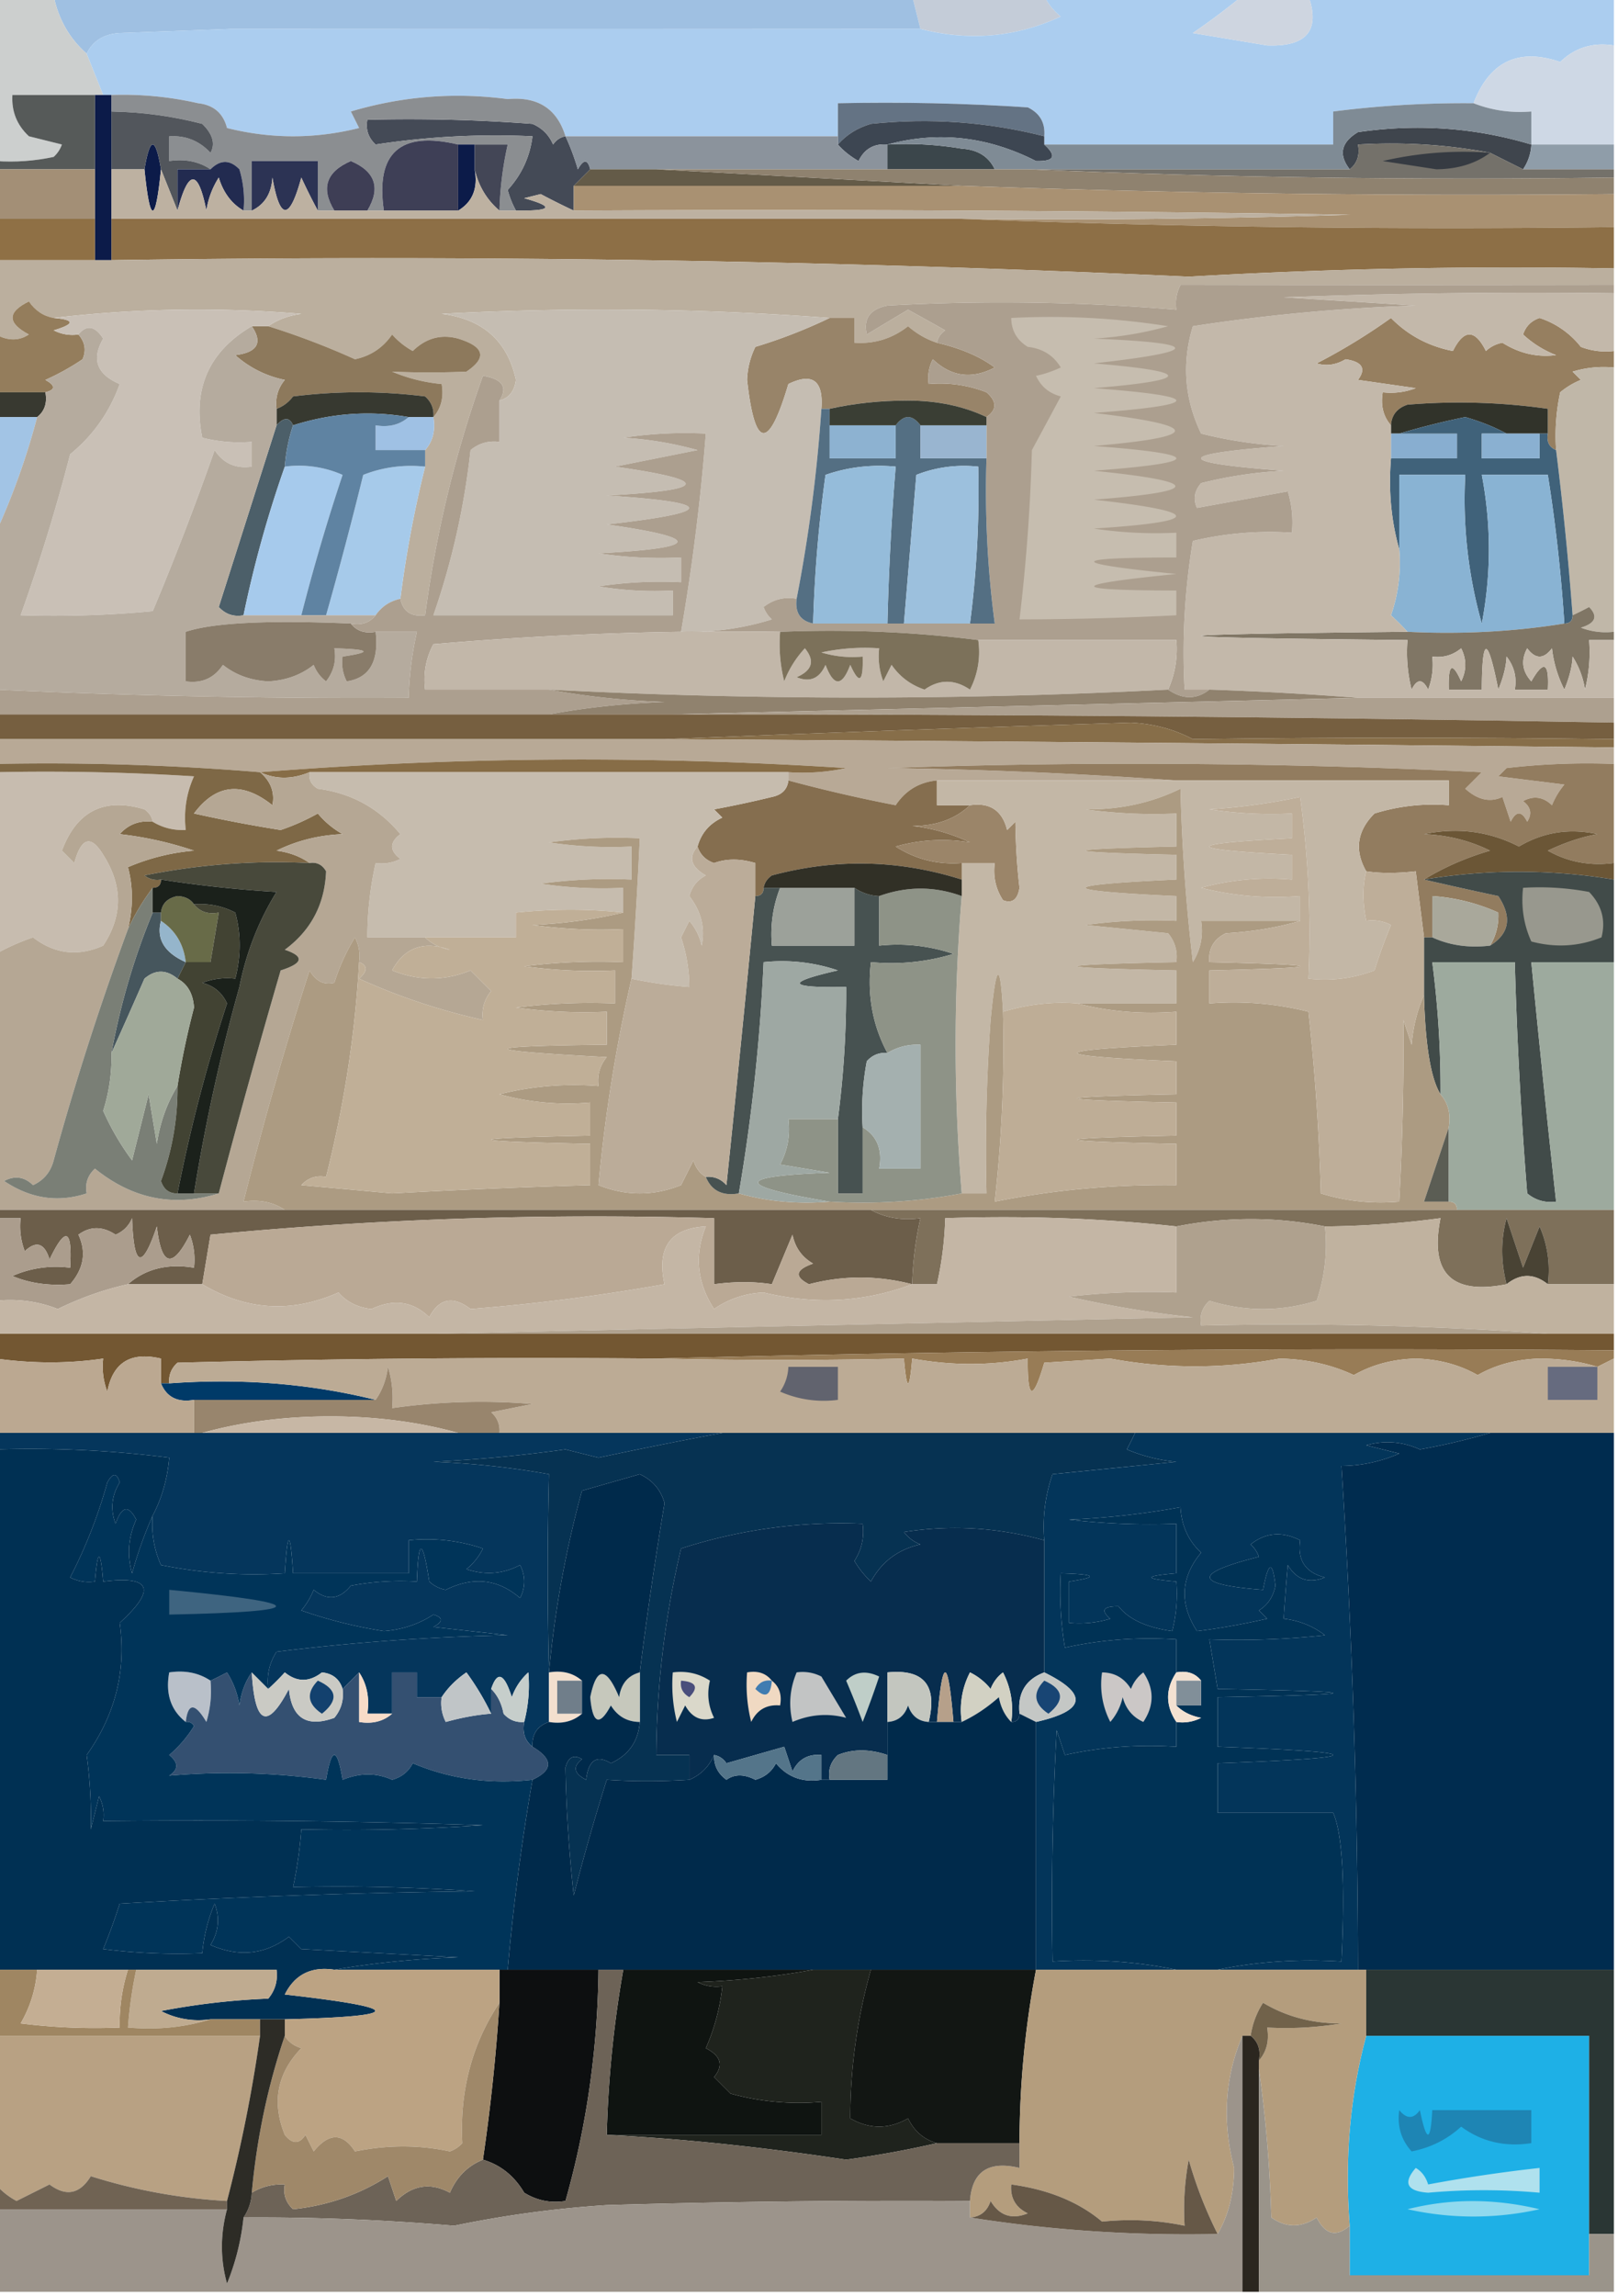 <svg xmlns="http://www.w3.org/2000/svg" width="196" height="278" style="shape-rendering:geometricPrecision;text-rendering:geometricPrecision;image-rendering:optimizeQuality;fill-rule:evenodd;clip-rule:evenodd"><path style="opacity:1" fill="#c4ccd8" d="M110.5-.5h16c.453.958 1.119 1.792 2 2.5-5.443 2.517-11.109 3.017-17 1.5l-1-4z"/><path style="opacity:1" fill="#9fc0e2" d="M6.5-.5h104l1 4c-27.736.027-55.569.027-83.5 0L14.5 4c-1.937.122-3.27.955-4 2.5-2.088-1.836-3.421-4.169-4-7z"/><path style="opacity:1" fill="#cccfce" d="M-.5-.5h7c.579 2.831 1.912 5.164 4 7l2 5h-11c-.117 1.983.55 3.65 2 5l4 1a3.646 3.646 0 0 1-1 1.5c-2.31.497-4.643.663-7 .5v-20z"/><path style="opacity:1" fill="#abcdef" d="M126.5-.5h24a88.594 88.594 0 0 1-6 4.5l9 1.5c4.784.181 6.45-1.819 5-6h37v6c-2.544-.396-4.711.271-6.5 2-5.055-1.723-8.555-.057-10.5 5-5.696-.053-11.362.28-17 1v4h-35v-1c.14-1.624-.527-2.79-2-3.5-7.659-.5-15.326-.666-23-.5v4h-33c-1.023-3.336-3.356-4.836-7-4.5-6.449-.85-12.782-.35-19 1.5l1 2c-5.333 1.333-10.667 1.333-16 0-.462-1.79-1.628-2.79-3.5-3a40.915 40.915 0 0 0-10.5-1h-1l-2-5c.73-1.545 2.063-2.378 4-2.5L28 3.5c27.931.027 55.764.027 83.5 0 5.891 1.517 11.557 1.017 17-1.5-.881-.708-1.547-1.542-2-2.5z"/><path style="opacity:1" fill="#ced5e0" d="M150.5-.5h8c1.45 4.181-.216 6.181-5 6l-9-1.5a88.594 88.594 0 0 0 6-4.5z"/><path style="opacity:1" fill="#0c1b49" d="M11.5 11.5h2v20h-2v-20z"/><path style="opacity:1" fill="#ced8e5" d="M195.5 5.5v12h-10v-4c-2.45.202-4.783-.131-7-1 1.945-5.057 5.445-6.723 10.5-5 1.789-1.729 3.956-2.396 6.5-2z"/><path style="opacity:1" fill="#565a59" d="M11.5 11.5v9h-12v-1c2.357.163 4.69-.003 7-.5.457-.414.79-.914 1-1.5l-4-1c-1.45-1.35-2.117-3.017-2-5h10z"/><path style="opacity:1" fill="#444a56" d="M68.5 16.5c.59 1.266 1.09 2.6 1.5 4 .69-1.238 1.19-1.238 1.5 0l-2 2v3a88.715 88.715 0 0 1-4-2l-2 .5c3.726 1.043 3.393 1.543-1 1.5a11.104 11.104 0 0 1-1-2.5c1.7-1.86 2.7-4.027 3-6.5a96.226 96.226 0 0 0-19 1c-.886-.825-1.219-1.825-1-3 6.675-.166 13.342 0 20 .5 1.167.5 2 1.333 2.5 2.5.383-.556.883-.89 1.5-1z"/><path style="opacity:1" fill="#647384" d="M126.5 16.5c-6.87-1.746-13.87-2.246-21-1.5-1.633.48-2.966 1.313-4 2.5v-5c7.674-.166 15.341 0 23 .5 1.473.71 2.14 1.876 2 3.5z"/><path style="opacity:1" fill="#3d4652" d="M126.5 16.5v1c1.554 1.395 1.221 2.061-1 2-5.872-2.986-11.872-3.653-18-2-1.624-.14-2.79.527-3.5 2-.995-.566-1.828-1.233-2.5-2 1.034-1.187 2.367-2.02 4-2.5 7.13-.746 14.13-.246 21 1.5z"/><path style="opacity:1" fill="#3f454d" d="M185.5 17.5a5.727 5.727 0 0 1-1 3l-4-2c-5.14-.988-10.474-1.321-16-1 .237 1.291-.096 2.291-1 3-1.381-1.774-1.048-3.274 1-4.5 7.203-1.046 14.203-.546 21 1.5z"/><path style="opacity:1" fill="#0c1b49" d="M19.5 20.5c-.667 6.667-1.333 6.667-2 0 .667-4 1.333-4 2 0z"/><path style="opacity:1" fill="#8b8e91" d="M13.5 11.5c3.542-.12 7.042.213 10.5 1 1.872.21 3.038 1.21 3.5 3 5.333 1.333 10.667 1.333 16 0l-1-2c6.218-1.85 12.551-2.35 19-1.5 3.644-.336 5.977 1.164 7 4.5-.617.11-1.117.444-1.5 1-.5-1.167-1.333-2-2.5-2.5-6.658-.5-13.325-.666-20-.5-.219 1.175.114 2.175 1 3a96.226 96.226 0 0 1 19-1c-.3 2.473-1.3 4.64-3 6.5.243.902.577 1.735 1 2.5h-2a41.58 41.58 0 0 1 1-8h-6c-7.02-1.674-10.02.993-9 8h-2c1.635-2.735.969-4.735-2-6-2.987 1.294-3.654 3.294-2 6h-2v-6h-8v6h-1c.16-1.7-.006-3.366-.5-5-1.145-1.184-2.312-1.184-3.5 0-1.419-.951-3.085-1.285-5-1v-3c1.983-.117 3.65.55 5 2 .605-1.087.272-2.254-1-3.5a46.958 46.958 0 0 0-11-1.5v-2z"/><path style="opacity:1" fill="#0c1b49" d="M55.5 17.5h2v3c.423 2.281-.244 3.948-2 5v-8z"/><path style="opacity:1" fill="#8b939c" d="M68.5 16.5h33v1c.672.767 1.505 1.434 2.5 2 .71-1.473 1.876-2.14 3.5-2v3h-36c-.31-1.238-.81-1.238-1.5 0-.41-1.4-.91-2.734-1.5-4z"/><path style="opacity:1" fill="#3b464b" d="M107.5 17.5a40.939 40.939 0 0 1 9 .5c1.937.122 3.27.955 4 2.5h-13v-3z"/><path style="opacity:1" fill="#7f8b95" d="M178.5 12.5c2.217.869 4.55 1.202 7 1v4c-6.797-2.046-13.797-2.546-21-1.5-2.048 1.226-2.381 2.726-1 4.5h-43c-.73-1.545-2.063-2.378-4-2.5a40.939 40.939 0 0 0-9-.5c6.128-1.653 12.128-.986 18 2 2.221.061 2.554-.605 1-2h35v-4a124.913 124.913 0 0 1 17-1z"/><path style="opacity:1" fill="#8f9da9" d="M185.5 17.5h10v3h-11a5.727 5.727 0 0 0 1-3z"/><path style="opacity:1" fill="#52565c" d="M13.5 13.5c3.72.064 7.387.564 11 1.5 1.272 1.246 1.605 2.413 1 3.5-1.35-1.45-3.017-2.117-5-2v3c1.915-.285 3.581.049 5 1h-4v5l-2-5c-.667-4-1.333-4-2 0h-4v-7z"/><path style="opacity:1" fill="#74716a" d="m180.5 18.5 4 2h11v1c-23.839.33-47.506-.002-71-1h39c.904-.709 1.237-1.709 1-3 5.526-.321 10.86.012 16 1z"/><path style="opacity:1" fill="#363b42" d="M180.5 18.5c-1.723 1.3-3.89 1.967-6.5 2l-6.5-1a43.123 43.123 0 0 1 13-1z"/><path style="opacity:1" fill="#222b50" d="M29.5 25.5c-1.443-.835-2.443-2.168-3-4a10.253 10.253 0 0 0-1.5 4c-.999-5.035-2.165-5.035-3.5 0v-5h4c1.188-1.184 2.355-1.184 3.5 0 .494 1.634.66 3.3.5 5z"/><path style="opacity:1" fill="#434656" d="M57.5 17.5h4a41.58 41.58 0 0 0-1 8c-1.528-1.302-2.528-2.969-3-5v-3z"/><path style="opacity:1" fill="#645b48" d="M71.5 20.5h8l37 2h-47l2-2z"/><path style="opacity:1" fill="#8f826f" d="M79.5 20.5h45c23.494.998 47.161 1.33 71 1v2a1759.05 1759.05 0 0 1-79-1l-37-2z"/><path style="opacity:1" fill="#a38f76" d="M-.5 20.5h12v6h-12v-6z"/><path style="opacity:1" fill="#3e3e55" d="M44.5 25.5h-4c-1.654-2.706-.987-4.706 2-6 2.969 1.265 3.635 3.265 2 6z"/><path style="opacity:1" fill="#3e3f56" d="M55.5 17.5v8h-9c-1.02-7.007 1.98-9.674 9-8z"/><path style="opacity:1" fill="#2c3354" d="M38.5 25.5a70.679 70.679 0 0 1-2-4c-1.425 5.23-2.591 5.23-3.5 0-.122 1.937-.955 3.27-2.5 4v-6h8v6z"/><path style="opacity:1" fill="#a99172" d="M69.5 22.5h47a1759.05 1759.05 0 0 0 79 1v4c-26.505.331-52.839-.002-79-1 15.67.167 31.337 0 47-.5-31.332-.5-62.665-.667-94-.5v-3z"/><path style="opacity:1" fill="#bdb1a1" d="M13.5 20.5h4c.667 6.667 1.333 6.667 2 0l2 5c1.335-5.035 2.501-5.035 3.5 0a10.253 10.253 0 0 1 1.5-4c.557 1.832 1.557 3.165 3 4h1c1.545-.73 2.378-2.063 2.5-4 .909 5.23 2.075 5.23 3.5 0a70.679 70.679 0 0 0 2 4h17c1.756-1.052 2.423-2.719 2-5 .472 2.031 1.472 3.698 3 5h2c4.393.043 4.726-.457 1-1.5l2-.5c1.367.726 2.7 1.392 4 2 31.335-.167 62.668 0 94 .5-15.663.5-31.33.667-47 .5h-103v-6z"/><path style="opacity:1" fill="#8d6f46" d="M13.5 26.5h103c26.161.998 52.495 1.331 79 1v5a684.238 684.238 0 0 0-51.5 1 2155.134 2155.134 0 0 0-130.5-2v-5z"/><path style="opacity:1" fill="#8f7045" d="M-.5 26.5h12v5h-12v-5z"/><path style="opacity:1" fill="#bbaf9e" d="M-.5 31.5h14c43.614-.65 87.114.017 130.5 2a684.238 684.238 0 0 1 51.5-1v2c-17.709.028-35.209.028-52.5 0a4.934 4.934 0 0 0-.5 3 254.932 254.932 0 0 0-35-.5c-2.115.424-2.948 1.591-2.5 3.5a667.507 667.507 0 0 1 5-3c1.49.817 2.99 1.65 4.5 2.5-.556.383-.889.883-1 1.5-1.256-.404-2.423-1.07-3.5-2-1.921 1.503-4.088 2.17-6.5 2v-3h-3c-15.495-1.161-31.161-1.328-47-.5 4.981.627 7.981 3.294 9 8-.184 1.376-.85 2.209-2 2.5 1.038-1.608.371-2.608-2-3a140.075 140.075 0 0 0-7 29c-1.679.215-2.679-.452-3-2a136.702 136.702 0 0 1 3-16v-2c.934-1.068 1.268-2.401 1-4 .934-1.068 1.268-2.401 1-4a20.088 20.088 0 0 1-6-1.5c2.986.128 5.986.128 9 0 2.522-1.686 2.189-3.02-1-4-2.062-.564-3.895-.064-5.5 1.5a9.265 9.265 0 0 1-2.5-2c-1.103 1.604-2.603 2.604-4.5 3a92.707 92.707 0 0 0-10.5-4c1.108-.79 2.442-1.29 4-1.5-10.175-.825-20.175-.658-30 .5-1.235-.221-2.235-.888-3-2-2.633 1.282-2.633 2.616 0 4-1.2.792-2.533.792-4 0v-9z"/><path style="opacity:1" fill="#947d5c" d="M6.5 38.5c2.597.22 2.597.72 0 1.5.948.483 1.948.65 3 .5.803.923.97 1.923.5 3-1.42.96-2.92 1.794-4.5 2.5 1.238.69 1.238 1.19 0 1.5h-6v-7c1.467.792 2.8.792 4 0-2.633-1.384-2.633-2.718 0-4 .765 1.112 1.765 1.779 3 2z"/><path style="opacity:1" fill="#988469" d="M100.5 38.5h3v3c2.412.17 4.579-.497 6.5-2 1.077.93 2.244 1.596 3.5 2 2.897.674 5.231 1.674 7 3-2.782 1.452-5.282 1.119-7.5-1a4.934 4.934 0 0 0-.5 3 15.42 15.42 0 0 1 7 1c1.276 1.114 1.276 2.114 0 3-2.758-1.318-5.924-1.985-9.5-2-3.352.002-6.518.335-9.5 1h-1c.262-3.42-1.072-4.42-4-3-2.397 8.082-4.063 7.915-5-.5a9.842 9.842 0 0 1 1-4c3.1-.939 6.1-2.105 9-3.5z"/><path style="opacity:1" fill="#967f60" d="M195.5 42.5v2a12.935 12.935 0 0 0-5 .5l1 1a9.465 9.465 0 0 0-2.5 1.5 24.935 24.935 0 0 0-.5 7c-.838-.342-1.172-1.008-1-2v-3a76.107 76.107 0 0 0-17-.5c-1.256.417-1.923 1.25-2 2.5-.934-1.068-1.268-2.401-1-4a8.435 8.435 0 0 0 4-.5l-7-1c1.024-1.367.524-2.2-1.5-2.5-1.162.687-2.328.853-3.5.5a72.893 72.893 0 0 0 9-5.5c2.056 2.093 4.556 3.426 7.5 4 1.333-2.667 2.667-2.667 4 0a3.942 3.942 0 0 1 2-1c2.05 1.291 4.217 1.791 6.5 1.5a12.412 12.412 0 0 1-4-2.5c.333-1 1-1.667 2-2a10.503 10.503 0 0 1 5 3.5 8.435 8.435 0 0 0 4 .5z"/><path style="opacity:1" fill="#8d795c" d="M30.5 39.5h2a92.707 92.707 0 0 1 10.5 4c1.897-.396 3.397-1.396 4.5-3a9.265 9.265 0 0 0 2.5 2c1.605-1.564 3.438-2.064 5.5-1.5 3.189.98 3.522 2.314 1 4-3.014.128-6.014.128-9 0a20.088 20.088 0 0 0 6 1.5c.268 1.599-.066 2.932-1 4 .086-.996-.248-1.83-1-2.5a64.247 64.247 0 0 0-16 0c-.544.717-1.21 1.217-2 1.5-.17-1.322.163-2.489 1-3.5a12.8 12.8 0 0 1-6-3c2.69-.334 3.357-1.501 2-3.5z"/><path style="opacity:1" fill="#383930" d="M-.5 47.5h6c.237 1.291-.096 2.291-1 3h-5v-3z"/><path style="opacity:1" fill="#373930" d="M52.5 50.5h-3c-4.693-.81-9.36-.476-14 1-.438-1.006-1.104-1.006-2 0v-2c.79-.283 1.456-.783 2-1.5a64.247 64.247 0 0 1 16 0c.752.67 1.086 1.504 1 2.5z"/><path style="opacity:1" fill="#31332a" d="M187.5 52.5h-5c-1.497-.806-3.164-1.472-5-2a94.939 94.939 0 0 0-8 2h-1v-1c.077-1.25.744-2.083 2-2.5a76.107 76.107 0 0 1 17 .5v3z"/><path style="opacity:1" fill="#9fc1e4" d="M49.5 50.5h3c.268 1.599-.066 2.932-1 4h-6v-3c1.599.268 2.932-.066 4-1z"/><path style="opacity:1" fill="#88aed0" d="M168.5 52.5h8v3h-8v-3z"/><path style="opacity:1" fill="#c9c0b6" d="M6.5 38.5c9.825-1.158 19.825-1.325 30-.5-1.558.21-2.892.71-4 1.5h-2c-5.187 3.055-7.187 7.555-6 13.5 1.973.495 3.973.662 6 .5v3c-1.951.273-3.451-.393-4.5-2A351.29 351.29 0 0 1 18.5 74c-5.323.5-10.656.666-16 .5a221.252 221.252 0 0 0 6-19.5c2.78-2.273 4.78-5.106 6-8.5-2.779-1.173-3.445-3.007-2-5.5-1.003-1.546-2.003-1.712-3-.5a4.932 4.932 0 0 1-3-.5c2.597-.78 2.597-1.28 0-1.5z"/><path style="opacity:1" fill="#a2c4e5" d="M-.5 50.5h5a86.716 86.716 0 0 1-5 14v-14z"/><path style="opacity:1" fill="#c0b7a8" d="M195.5 44.5v32a8.435 8.435 0 0 1-4-.5c1.771-.535 2.104-1.369 1-2.5-.683.363-1.35.696-2 1a406.972 406.972 0 0 0-2-20c-.163-2.357.003-4.69.5-7a9.465 9.465 0 0 1 2.5-1.5l-1-1a12.935 12.935 0 0 1 5-.5z"/><path style="opacity:1" fill="#40627a" d="M182.5 52.5h-3v3h7v-3h1c-.172.992.162 1.658 1 2a406.972 406.972 0 0 1 2 20c0 .667-.333 1-1 1a193.567 193.567 0 0 0-2-18h-8c1.143 6 1.143 12 0 18a55.177 55.177 0 0 1-2-18h-8v9c-.982-3.462-1.315-7.129-1-11h8v-3h-7a94.939 94.939 0 0 1 8-2c1.836.528 3.503 1.194 5 2z"/><path style="opacity:1" fill="#8ab0d1" d="M182.5 52.5h4v3h-7v-3h3z"/><path style="opacity:1" fill="#4c5f69" d="M35.5 51.5a20.677 20.677 0 0 0-1 5 138.239 138.239 0 0 0-5 18c-1.175.219-2.175-.114-3-1l7-22c.896-1.006 1.562-1.006 2 0z"/><path style="opacity:1" fill="#c5bdb2" d="M100.5 38.5a62.596 62.596 0 0 1-9 3.5 9.842 9.842 0 0 0-1 4c.937 8.415 2.603 8.582 5 .5 2.928-1.42 4.262-.42 4 3a185.305 185.305 0 0 1-3 23c-1.478-.262-2.811.071-4 1 .21.586.543 1.086 1 1.5a33.746 33.746 0 0 1-11 1.5 258.734 258.734 0 0 0 3-24 50.441 50.441 0 0 0-10 .5c3.053.179 6.053.679 9 1.5l-10 2c11.733 1.672 11.4 2.84-1 3.5 13.285.848 13.285 2.014 0 3.5 11.733 1.672 11.4 2.84-1 3.5 3.317.498 6.65.665 10 .5v3a50.441 50.441 0 0 0-10 .5c2.982.498 5.982.665 9 .5v3h-29a90.946 90.946 0 0 0 4.5-20c1.011-.837 2.178-1.17 3.5-1v-5c1.15-.291 1.816-1.124 2-2.5-1.019-4.706-4.019-7.373-9-8 15.839-.828 31.505-.661 47 .5z"/><path style="opacity:1" fill="#a6caec" d="M34.5 56.5a13.117 13.117 0 0 1 7 1 247.053 247.053 0 0 0-5 17h-7a138.239 138.239 0 0 1 5-18z"/><path style="opacity:1" fill="#a6caea" d="M51.5 56.5a136.702 136.702 0 0 0-3 16c-1.278.282-2.278.949-3 2h-6a497.028 497.028 0 0 0 4.5-17c2.38-.935 4.88-1.268 7.5-1z"/><path style="opacity:1" fill="#5f83a2" d="M49.5 50.5c-1.068.934-2.401 1.268-4 1v3h6v2c-2.62-.268-5.12.065-7.5 1a497.028 497.028 0 0 1-4.5 17h-3a247.053 247.053 0 0 1 5-17 13.117 13.117 0 0 0-7-1 20.677 20.677 0 0 1 1-5c4.64-1.476 9.307-1.81 14-1z"/><path style="opacity:1" fill="#89b3d3" d="M189.5 75.5c-6.145.99-12.478 1.323-19 1a30.968 30.968 0 0 0-2-2 19.372 19.372 0 0 0 1-8v-9h8a55.177 55.177 0 0 0 2 18c1.143-6 1.143-12 0-18h8a193.567 193.567 0 0 1 2 18z"/><path style="opacity:1" fill="#b5ab9e" d="M30.5 39.5c1.357 1.999.69 3.166-2 3.5a12.8 12.8 0 0 0 6 3c-.837 1.011-1.17 2.178-1 3.5v2l-7 22c.825.886 1.825 1.219 3 1h16c-.709.904-1.709 1.237-3 1-10.065-.43-16.731-.097-20 1v6c1.951.273 3.451-.393 4.5-2 1.525 1.22 3.359 1.887 5.5 2 2.141-.113 3.975-.78 5.5-2a4.452 4.452 0 0 0 1.5 2c.929-1.189 1.262-2.522 1-4 4.338.122 4.672.455 1 1a4.932 4.932 0 0 0 .5 3c2.75-.404 3.916-2.404 3.5-6h5a41.58 41.58 0 0 0-1 8 964.515 964.515 0 0 1-50-1v-19a86.716 86.716 0 0 0 5-14c.904-.709 1.237-1.709 1-3 1.238-.31 1.238-.81 0-1.5 1.58-.706 3.08-1.54 4.5-2.5.47-1.077.303-2.077-.5-3 .997-1.212 1.997-1.046 3 .5-1.445 2.493-.779 4.327 2 5.5-1.22 3.394-3.22 6.227-6 8.5a221.252 221.252 0 0 1-6 19.5c5.344.166 10.677 0 16-.5A351.29 351.29 0 0 0 26 54.5c1.049 1.607 2.549 2.273 4.5 2v-3a18.436 18.436 0 0 1-6-.5c-1.187-5.945.813-10.445 6-13.5z"/><path style="opacity:1" fill="#897c6a" d="M42.5 75.5c.709.904 1.709 1.237 3 1 .416 3.596-.75 5.596-3.5 6a4.932 4.932 0 0 1-.5-3c3.672-.545 3.338-.878-1-1 .262 1.478-.071 2.811-1 4a4.452 4.452 0 0 1-1.5-2c-1.525 1.22-3.359 1.887-5.5 2-2.141-.113-3.975-.78-5.5-2-1.049 1.607-2.549 2.273-4.5 2v-6c3.269-1.097 9.935-1.43 20-1z"/><path style="opacity:1" fill="#807665" d="M195.5 76.5v1h-3a18.452 18.452 0 0 1-.5 6 10.256 10.256 0 0 0-1.5-4c-.054 1.187-.387 2.52-1 4a14.72 14.72 0 0 1-1.5-5c-1 1.333-2 1.333-3 0-.781 1.444-.614 2.777.5 4 1.505-2.63 2.171-2.297 2 1h-4c.262-1.478-.071-2.811-1-4-.054 1.187-.387 2.52-1 4-1.296-6.541-1.962-6.541-2 0h-4c-.087-3.098.413-3.432 1.5-1 .667-1.333.667-2.667 0-4-1.011.837-2.178 1.17-3.5 1a8.43 8.43 0 0 1-.5 4c-.667-1.333-1.333-1.333-2 0a18.452 18.452 0 0 1-.5-6c-33.333-.333-33.333-.667 0-1 6.522.323 12.855-.01 19-1 .667 0 1-.333 1-1 .65-.304 1.317-.637 2-1 1.104 1.131.771 1.965-1 2.5a8.435 8.435 0 0 0 4 .5z"/><path style="opacity:1" fill="#c3b8aa" d="M195.5 35.5v7a8.435 8.435 0 0 1-4-.5 10.503 10.503 0 0 0-5-3.5c-1 .333-1.667 1-2 2a12.412 12.412 0 0 0 4 2.5c-2.283.291-4.45-.209-6.5-1.5a3.942 3.942 0 0 0-2 1c-1.333-2.667-2.667-2.667-4 0-2.944-.574-5.444-1.907-7.5-4a72.893 72.893 0 0 1-9 5.5c1.172.353 2.338.187 3.5-.5 2.024.3 2.524 1.133 1.5 2.5l7 1a8.435 8.435 0 0 1-4 .5c-.268 1.599.066 2.932 1 4v4c-.315 3.871.018 7.538 1 11a19.372 19.372 0 0 1-1 8 30.968 30.968 0 0 1 2 2c-33.333.333-33.333.667 0 1a18.452 18.452 0 0 0 .5 6c.667-1.333 1.333-1.333 2 0a8.43 8.43 0 0 0 .5-4c1.322.17 2.489-.163 3.5-1 .667 1.333.667 2.667 0 4-1.087-2.432-1.587-2.098-1.5 1h4c.038-6.541.704-6.541 2 0 .613-1.48.946-2.813 1-4 .929 1.189 1.262 2.522 1 4h4c.171-3.297-.495-3.63-2-1-1.114-1.223-1.281-2.556-.5-4 1 1.333 2 1.333 3 0a14.72 14.72 0 0 0 1.5 5c.613-1.48.946-2.813 1-4a10.256 10.256 0 0 1 1.5 4c.495-1.973.662-3.973.5-6h3v7h-31a408.406 408.406 0 0 0-18-1h-3a81.884 81.884 0 0 1 1-18 40.282 40.282 0 0 1 12-1 12.93 12.93 0 0 0-.5-5l-11 2c-.492-1.049-.326-2.049.5-3a52.204 52.204 0 0 1 10-1.5c-13.333-1-13.333-2 0-3a52.204 52.204 0 0 1-10-1.5c-2.024-4.211-2.357-8.544-1-13a226.177 226.177 0 0 1 27-2.5l-16-1c13.329-.5 26.663-.667 40-.5z"/><path style="opacity:1" fill="#ac9f8f" d="M195.5 34.5v1c-13.337-.167-26.671 0-40 .5l16 1a226.177 226.177 0 0 0-27 2.5c-1.357 4.456-1.024 8.789 1 13a52.204 52.204 0 0 0 10 1.5c-13.333 1-13.333 2 0 3a52.204 52.204 0 0 0-10 1.5c-.826.951-.992 1.951-.5 3l11-2c.494 1.634.66 3.3.5 5a40.282 40.282 0 0 0-12 1 81.884 81.884 0 0 0-1 18h3c-1.55 1.22-3.216 1.22-5 0 .841-1.88 1.175-3.88 1-6h-24c-7.816-.992-15.816-1.326-24-1a420.44 420.44 0 0 0-42 1.5c-.906 1.7-1.24 3.533-1 5.5h15c4.482.826 9.149 1.326 14 1.5-4.851.174-9.518.674-14 1.5h-67v-3a964.515 964.515 0 0 0 50 1 41.58 41.58 0 0 1 1-8h-5c-1.291.237-2.291-.096-3-1 1.291.237 2.291-.096 3-1 .722-1.051 1.722-1.718 3-2 .321 1.548 1.321 2.215 3 2a140.075 140.075 0 0 1 7-29c2.371.392 3.038 1.392 2 3v5c-1.322-.17-2.489.163-3.5 1a90.946 90.946 0 0 1-4.5 20h29v-3a40.936 40.936 0 0 1-9-.5 50.441 50.441 0 0 1 10-.5v-3a50.441 50.441 0 0 1-10-.5c12.4-.66 12.733-1.828 1-3.5 13.285-1.486 13.285-2.652 0-3.5 12.4-.66 12.733-1.828 1-3.5l10-2a42.707 42.707 0 0 0-9-1.5 50.441 50.441 0 0 1 10-.5 258.734 258.734 0 0 1-3 24 33.746 33.746 0 0 0 11-1.5 3.646 3.646 0 0 1-1-1.5c1.189-.929 2.522-1.262 4-1-.215 1.679.452 2.679 2 3h22a122.162 122.162 0 0 1-1-20v-5c1.276-.886 1.276-1.886 0-3a15.42 15.42 0 0 0-7-1 4.934 4.934 0 0 1 .5-3c2.218 2.119 4.718 2.452 7.5 1-1.769-1.326-4.103-2.326-7-3 .111-.617.444-1.117 1-1.5a463.76 463.76 0 0 0-4.5-2.5 667.507 667.507 0 0 0-5 3c-.448-1.909.385-3.076 2.5-3.5a254.932 254.932 0 0 1 35 .5 4.934 4.934 0 0 1 .5-3c17.291.028 34.791.028 52.5 0z"/><path style="opacity:1" fill="#c2b7a9" d="M94.5 76.5a18.436 18.436 0 0 0 .5 6 12.417 12.417 0 0 1 2.5-4c1.239 1.507.905 2.674-1 3.5 1.608.658 2.775.158 3.5-1.5 1 2.667 2 2.667 3 0 1.087 2.432 1.587 2.098 1.5-1a12.935 12.935 0 0 1-5-.5 24.939 24.939 0 0 1 7-.5 8.43 8.43 0 0 0 .5 4l1-2c.991 1.439 2.324 2.439 4 3 1.796-1.267 3.629-1.267 5.5 0a9.86 9.86 0 0 0 1-6h24c.175 2.12-.159 4.12-1 6a729.256 729.256 0 0 1-75 0h-15c-.24-1.967.094-3.8 1-5.5a420.44 420.44 0 0 1 42-1.5z"/><path style="opacity:1" fill="#7c715a" d="M94.5 76.5c8.184-.326 16.184.008 24 1a9.86 9.86 0 0 1-1 6c-1.871-1.267-3.704-1.267-5.5 0-1.676-.561-3.009-1.561-4-3l-1 2a8.43 8.43 0 0 1-.5-4 24.939 24.939 0 0 0-7 .5c1.634.493 3.301.66 5 .5.087 3.098-.413 3.432-1.5 1-1 2.667-2 2.667-3 0-.725 1.658-1.892 2.158-3.5 1.5 1.905-.826 2.239-1.993 1-3.5a12.417 12.417 0 0 0-2.5 4 18.436 18.436 0 0 1-.5-6z"/><path style="opacity:1" fill="#c6bdaf" d="M122.5 38.5a91.123 91.123 0 0 1 19 1 42.717 42.717 0 0 1-9 1.5c13.136.536 13.136 1.536 0 3 12 1 12 2 0 3 13.333 1 13.333 2 0 3 13.108 1.545 13.108 2.878 0 4 13.333 1 13.333 2 0 3 13.17 1.334 13.17 2.501 0 3.5 13.285 1.486 13.285 2.652 0 3.5 3.317.498 6.65.665 10 .5v3c-13.268.01-13.268.677 0 2-13.268 1.323-13.268 1.99 0 2v3c-6.349.32-12.682.487-19 .5a220.837 220.837 0 0 0 1.5-20.5c1.164-2.149 2.33-4.315 3.5-6.5-1.41-.368-2.41-1.201-3-2.5.897-.17 1.897-.502 3-1-.881-1.47-2.214-2.304-4-2.5-1.323-.816-1.989-1.983-2-3.5z"/><path style="opacity:1" fill="#546f83" d="M99.5 49.5h1v6h8v-4c1-1.333 2-1.333 3 0v4h8c-.213 6.71.12 13.377 1 20h-3a123.89 123.89 0 0 0 1-19c-2.619-.268-5.119.065-7.5 1l-1.5 18h-2c.153-6.345.486-12.678 1-19-2.948-.277-5.781.056-8.5 1a164.073 164.073 0 0 0-1.5 18c-1.548-.321-2.215-1.321-2-3a185.305 185.305 0 0 0 3-23z"/><path style="opacity:1" fill="#9cc0dd" d="M117.5 75.5h-8l1.5-18c2.381-.935 4.881-1.268 7.5-1a123.89 123.89 0 0 1-1 19z"/><path style="opacity:1" fill="#95bcda" d="M107.5 75.5h-9c.17-6.023.67-12.023 1.5-18 2.719-.944 5.552-1.277 8.5-1a333.654 333.654 0 0 0-1 19z"/><path style="opacity:1" fill="#99b5d0" d="M111.5 51.5h8v4h-8v-4z"/><path style="opacity:1" fill="#8db2d1" d="M100.5 51.5h8v4h-8v-4z"/><path style="opacity:1" fill="#3a3e34" d="M119.5 50.5v1h-8c-1-1.333-2-1.333-3 0h-8v-2c2.982-.665 6.148-.998 9.5-1 3.576.015 6.742.682 9.5 2z"/><path style="opacity:1" fill="#90826e" d="M141.5 83.5c1.784 1.22 3.45 1.22 5 0 6.009.201 12.009.534 18 1l-83 2h-15c4.482-.826 9.149-1.326 14-1.5-4.851-.174-9.518-.674-14-1.5a729.256 729.256 0 0 0 75 0z"/><path style="opacity:1" fill="#ada08f" d="M164.5 84.5h31v3a6034.508 6034.508 0 0 0-114-1l83-2z"/><path style="opacity:1" fill="#765f40" d="M-.5 86.5h82c38.004-.026 76.004.308 114 1v2c-17.054-.23-34.054-.23-51 0-2.293-1.206-4.793-1.872-7.5-2-18.996.58-37.829 1.248-56.5 2h-81v-3z"/><path style="opacity:1" fill="#876e49" d="M195.5 89.5v1c-38.274-.429-76.607-.762-115-1 18.671-.752 37.504-1.42 56.5-2 2.707.128 5.207.794 7.5 2 16.946-.23 33.946-.23 51 0z"/><path style="opacity:1" fill="#b8a996" d="M-.5 89.5h81c38.393.238 76.726.571 115 1v2a84.94 84.94 0 0 0-13 .5l-1 1 8 1a9.457 9.457 0 0 0-1.5 2.5c-1.049-1.017-2.216-1.184-3.5-.5.951.718 1.117 1.55.5 2.5-.667-1.333-1.333-1.333-2 0l-1-3c-1.488.696-2.988.362-4.5-1l2-2a864.568 864.568 0 0 0-72-.5c11.841.17 23.507.67 35 1.5h-29c-2.138.203-3.805 1.203-5 3a184.471 184.471 0 0 1-13-3v-1a24.94 24.94 0 0 0 7-.5c-23.825-1.529-47.491-1.362-71 .5a314.973 314.973 0 0 0-32-1v-3z"/><path style="opacity:1" fill="#876d47" d="M95.5 93.5h-58c-2.111.88-4.111.88-6 0 23.509-1.862 47.175-2.029 71-.5a24.94 24.94 0 0 1-7 .5z"/><path style="opacity:1" fill="#c7bcaf" d="M-.5 93.5c8.007-.166 16.007 0 24 .5-.923 2.04-1.256 4.207-1 6.5-1.459.067-2.792-.266-4-1-.11-.617-.444-1.117-1-1.5-4.87-1.471-8.204.195-10 5l1.5 1.5c.85-3.112 2.017-3.446 3.5-1 2.38 3.718 2.38 7.384 0 11-3.045 1.353-5.879 1.02-8.5-1a27.648 27.648 0 0 0-4.5 2v-22z"/><path style="opacity:1" fill="#856e4f" d="M95.5 94.5a184.471 184.471 0 0 0 13 3c1.195-1.797 2.862-2.797 5-3v3h4c-1.805 1.697-4.139 2.53-7 2.5 2.452.29 4.785.956 7 2a20.598 20.598 0 0 0-9 .5c2.433 1.554 5.1 2.22 8 2v2c-7.602-2.407-15.268-2.574-23-.5-.556.383-.89.883-1 1.5 0 .667-.333 1-1 1v-4c-1.83-.552-3.497-.552-5 0-1.022-.355-1.689-1.022-2-2 .444-1.613 1.444-2.78 3-3.5l-1-1a130.58 130.58 0 0 0 7-1.5c1.213-.247 1.88-.914 2-2z"/><path style="opacity:1" fill="#927c5f" d="M195.5 92.5v12c-2.897.375-5.563-.125-8-1.5 2.071-.983 4.071-1.65 6-2-3.403-.738-6.57-.238-9.5 1.5-3.599-1.846-7.432-2.346-11.5-1.5 2.871.118 5.538.784 8 2-2.909.85-5.576 2.017-8 3.5 2.858.666 5.858 1.333 9 2 1.685 2.548 1.352 4.548-1 6 .734-1.208 1.067-2.541 1-4a23.142 23.142 0 0 0-8-2v5h-1l-1-8c-2.31.258-4.31.258-6 0-1.449-2.551-1.115-4.885 1-7a23.842 23.842 0 0 1 9-1v-3h-33a605.525 605.525 0 0 0-35-1.5 864.568 864.568 0 0 1 72 .5l-2 2c1.512 1.362 3.012 1.696 4.5 1l1 3c.667-1.333 1.333-1.333 2 0 .617-.95.451-1.782-.5-2.5 1.284-.684 2.451-.517 3.5.5a9.457 9.457 0 0 1 1.5-2.5l-8-1 1-1a84.94 84.94 0 0 1 13-.5z"/><path style="opacity:1" fill="#9b8569" d="M117.5 97.5c2.411-.363 3.911.637 4.5 3l1-1c.037 2.807.204 5.474.5 8-.233 1.432-.9 1.932-2 1.5-.88-1.356-1.214-2.856-1-4.5h-4c-2.9.22-5.567-.446-8-2a20.598 20.598 0 0 1 9-.5 22.508 22.508 0 0 0-7-2c2.861.03 5.195-.803 7-2.5z"/><path style="opacity:1" fill="#6b5636" d="M195.5 104.5v2a70.612 70.612 0 0 0-23 0c2.424-1.483 5.091-2.65 8-3.5-2.462-1.216-5.129-1.882-8-2 4.068-.846 7.901-.346 11.5 1.5 2.93-1.738 6.097-2.238 9.5-1.5-1.929.35-3.929 1.017-6 2 2.437 1.375 5.103 1.875 8 1.5z"/><path style="opacity:1" fill="#7e6846" d="M-.5 93.5v-1c10.694-.209 21.36.124 32 1 1.3 1.101 1.8 2.434 1.5 4-3.66-2.91-6.827-2.576-9.5 1a173.67 173.67 0 0 0 10.5 2 27.11 27.11 0 0 0 4.5-2 10.761 10.761 0 0 0 3 2.5c-2.871.118-5.538.784-8 2 1.558.21 2.892.71 4 1.5a80.865 80.865 0 0 0-20 1.5 2.429 2.429 0 0 0 2 .5c0 .667-.333 1-1 1a27.162 27.162 0 0 0-3 5c.636-2.606.636-5.106 0-7.5a25.78 25.78 0 0 1 8-2 43.088 43.088 0 0 0-9-2c1.063-1.188 2.397-1.688 4-1.5 1.208.734 2.541 1.067 4 1-.256-2.293.077-4.46 1-6.5-7.993-.5-15.993-.666-24-.5z"/><path style="opacity:1" fill="#c6bcae" d="M37.5 93.5h58v1c-.12 1.086-.787 1.753-2 2a130.58 130.58 0 0 1-7 1.5l1 1c-1.556.72-2.556 1.887-3 3.5-1.145 1.293-.811 2.459 1 3.5-1.016.519-1.682 1.353-2 2.5 1.433 1.836 1.933 3.836 1.5 6a6.807 6.807 0 0 0-1.5-3l-1 2a19.062 19.062 0 0 1 1 6 51.56 51.56 0 0 1-7-1c.407-5.661.74-11.328 1-17a60.93 60.93 0 0 0-11 .5c3.317.498 6.65.665 10 .5v4a60.93 60.93 0 0 0-11 .5c3.317.498 6.65.665 10 .5v3c-4.178-.456-8.511-.456-13 0v3h-18a41.742 41.742 0 0 1 1-9 4.934 4.934 0 0 0 3-.5c-1.333-1-1.333-2 0-3-2.604-3.136-5.938-4.97-10-5.5-.797-.457-1.13-1.124-1-2z"/><path style="opacity:1" fill="#a9a89b" d="M180.5 114.5c-2.559.302-4.893-.032-7-1v-5c2.808.193 5.475.86 8 2 .067 1.459-.266 2.792-1 4z"/><path style="opacity:1" fill="#414b49" d="M195.5 106.5v10h-10c.94 9.671 1.94 19.338 3 29-1.322.17-2.489-.163-3.5-1a536.798 536.798 0 0 1-1.5-28h-10a118.435 118.435 0 0 1 1 16c-1.172-1.885-1.839-5.885-2-12v-7h1c2.107.968 4.441 1.302 7 1 2.352-1.452 2.685-3.452 1-6a467.073 467.073 0 0 1-9-2 70.612 70.612 0 0 1 23 0z"/><path style="opacity:1" fill="#98988e" d="M184.5 107.5a32.462 32.462 0 0 1 8 .5c1.536 1.599 2.036 3.433 1.5 5.5-2.737 1.11-5.571 1.277-8.5.5-.923-2.041-1.256-4.208-1-6.5z"/><path style="opacity:1" fill="#c3b7a6" d="M113.5 94.5h62v3a23.842 23.842 0 0 0-9 1c-2.115 2.115-2.449 4.449-1 7-.454 1.759-.454 3.759 0 6a4.934 4.934 0 0 1 3 .5 66.678 66.678 0 0 0-2 5.5 16.873 16.873 0 0 1-8 1 121.862 121.862 0 0 0-1-22 77.064 77.064 0 0 1-11 1.5c3.317.498 6.65.665 10 .5v3c-13.333.667-13.333 1.333 0 2v3a31.116 31.116 0 0 0-11 1 36.875 36.875 0 0 0 12 1v3h-12c.285 1.788-.048 3.455-1 5a222.728 222.728 0 0 1-1.5-21c-3.51 1.719-7.344 2.552-11.5 2.5a60.94 60.94 0 0 0 11 .5v4c-14.667.333-14.667.667 0 1v3c-14.667.667-14.667 1.333 0 2v3a60.931 60.931 0 0 0-11 .5l10 1c.837 1.011 1.17 2.178 1 3.5-16 .333-16 .667 0 1v4h-12c-2.915-.241-5.915.092-9 1-.331-6.304-.831-5.97-1.5 1-.5 6.992-.666 13.992-.5 21h-3a218.993 218.993 0 0 1 0-36v-4h4c-.214 1.644.12 3.144 1 4.5 1.1.432 1.767-.068 2-1.5a77.594 77.594 0 0 1-.5-8l-1 1c-.589-2.363-2.089-3.363-4.5-3h-4v-3z"/><path style="opacity:1" fill="#b5a794" d="M31.5 93.5c1.889.88 3.889.88 6 0-.13.876.203 1.543 1 2 4.062.53 7.396 2.364 10 5.5-1.333 1-1.333 2 0 3a4.934 4.934 0 0 1-3 .5 41.742 41.742 0 0 0-1 9h7c.763.768 1.763 1.268 3 1.5-3.163-1.115-5.497-.282-7 2.5 3.209 1.287 6.375 1.287 9.5 0l2.5 2.5c-.837 1.011-1.17 2.178-1 3.5a75.862 75.862 0 0 1-15-5c1.05-.929 1.05-1.595 0-2a4.932 4.932 0 0 0-.5-3 24.356 24.356 0 0 0-2.5 5.5c-1.242.311-2.242-.189-3-1.5a439.07 439.07 0 0 0-8 28c1.915-.284 3.581.049 5 1h-35v-31a27.648 27.648 0 0 1 4.5-2c2.621 2.02 5.455 2.353 8.5 1 2.38-3.616 2.38-7.282 0-11-1.483-2.446-2.65-2.112-3.5 1L7.5 103c1.796-4.805 5.13-6.471 10-5 .556.383.89.883 1 1.5-1.603-.188-2.937.312-4 1.5a43.088 43.088 0 0 1 9 2 25.78 25.78 0 0 0-8 2c.636 2.394.636 4.894 0 7.5a344.07 344.07 0 0 0-9 28c-.368 1.41-1.201 2.41-2.5 3-1.05-1.017-2.216-1.184-3.5-.5 3.197 2.143 6.53 2.643 10 1.5-.219-1.175.114-2.175 1-3 4.57 3.69 9.57 4.69 15 3a1102.81 1102.81 0 0 1 7.5-27c2.734-.862 2.901-1.695.5-2.5 3.175-2.347 4.842-5.513 5-9.5-.457-.798-1.124-1.131-2-1-1.108-.79-2.442-1.29-4-1.5 2.462-1.216 5.129-1.882 8-2a10.761 10.761 0 0 1-3-2.5 27.11 27.11 0 0 1-4.5 2 173.67 173.67 0 0 1-10.5-2c2.673-3.576 5.84-3.91 9.5-1 .3-1.566-.2-2.899-1.5-4z"/><path style="opacity:1" fill="#48493b" d="M37.5 104.5c.876-.131 1.543.202 2 1-.158 3.987-1.825 7.153-5 9.5 2.401.805 2.234 1.638-.5 2.5a1102.81 1102.81 0 0 0-7.5 27h-3a224.96 224.96 0 0 1 5.5-25c.824-4.156 2.324-7.989 4.5-11.5a148.287 148.287 0 0 1-14-1.5 2.429 2.429 0 0 1-2-.5 80.865 80.865 0 0 1 20-1.5z"/><path style="opacity:1" fill="#46565d" d="M18.5 110.5h1v1c-.587 2.185.413 3.852 3 5l-1 2c-1.358-1.126-2.692-1.126-4 0a825.013 825.013 0 0 1-4 9c1.092-5.933 2.759-11.6 5-17z"/><path style="opacity:1" fill="#95b5cb" d="M19.5 111.5c1.75 1.159 2.75 2.826 3 5-2.587-1.148-3.587-2.815-3-5z"/><path style="opacity:1" fill="#686b48" d="M23.5 109.5c.709.904 1.709 1.237 3 1l-1 6h-3c-.25-2.174-1.25-3.841-3-5v-1c.12-1.086.787-1.753 2-2 .916.043 1.583.376 2 1z"/><path style="opacity:1" fill="#7a7f76" d="M18.5 107.5v3c-2.241 5.4-3.908 11.067-5 17a21.333 21.333 0 0 1-1 7 31.234 31.234 0 0 0 3.5 6l2-8 1 6c.39-2.604 1.224-4.938 2.5-7 .036 3.95-.63 7.783-2 11.5.336 1.03 1.003 1.53 2 1.5h5c-5.43 1.69-10.43.69-15-3-.886.825-1.219 1.825-1 3-3.47 1.143-6.803.643-10-1.5 1.284-.684 2.45-.517 3.5.5 1.299-.59 2.132-1.59 2.5-3a344.07 344.07 0 0 1 9-28 27.162 27.162 0 0 1 3-5z"/><path style="opacity:1" fill="#424333" d="M23.5 109.5a9.107 9.107 0 0 1 5 1c.705 2.589.705 5.256 0 8a8.43 8.43 0 0 0-4 .5c1.41.368 2.41 1.201 3 2.5a194.379 194.379 0 0 0-6 23c-.997.03-1.664-.47-2-1.5a32.147 32.147 0 0 0 2-11.5 99.781 99.781 0 0 1 2-9.5c-.108-1.681-.775-2.848-2-3.5l1-2h3l1-6c-1.291.237-2.291-.096-3-1z"/><path style="opacity:1" fill="#ac9b82" d="M157.5 111.5c-2.805.819-5.805 1.319-9 1.5-1.473.71-2.14 1.876-2 3.5 14.667.333 14.667.667 0 1v4a36.875 36.875 0 0 1 12 1c.8 7.284 1.3 14.617 1.5 22 3.057.951 6.223 1.284 9.5 1 .402-7.425.569-14.759.5-22l1 3c.191-2.208.691-4.208 1.5-6 .161 6.115.828 10.115 2 12 .934 1.068 1.268 2.401 1 4l-3 9h3c.667 0 1 .333 1 1h-142c-1.419-.951-3.085-1.284-5-1a439.07 439.07 0 0 1 8-28c.758 1.311 1.758 1.811 3 1.5a24.356 24.356 0 0 1 2.5-5.5c.483.948.65 1.948.5 3-.47 8.619-1.803 17.285-4 26-1.175-.219-2.175.114-3 1l11 1a938.492 938.492 0 0 1 24-1v-5c-16-.333-16-.667 0-1v-4a31.117 31.117 0 0 1-11-1 36.877 36.877 0 0 1 12-1c-.17-1.322.163-2.489 1-3.5-15.986-.832-15.986-1.332 0-1.5v-4a60.93 60.93 0 0 1-11-.5 72.368 72.368 0 0 1 12-.5v-4a60.93 60.93 0 0 1-11-.5 72.368 72.368 0 0 1 12-.5v-4a60.93 60.93 0 0 1-11-.5c3.856-.177 7.523-.677 11-1.5v-3a50.464 50.464 0 0 1-10-.5 60.93 60.93 0 0 1 11-.5v-4a50.464 50.464 0 0 1-10-.5 60.93 60.93 0 0 1 11-.5 656.318 656.318 0 0 1-1 17 189.02 189.02 0 0 0-4 25c3.333 1.333 6.667 1.333 10 0l1.5-3c.278.916.778 1.582 1.5 2 .683 1.676 2.017 2.343 4 2 3.462.982 7.129 1.315 11 1 5.526.321 10.86-.012 16-1h3c-.166-7.008 0-14.008.5-21 .669-6.97 1.169-7.304 1.5-1a168.29 168.29 0 0 1-1 23c7.156-1.43 14.489-2.097 22-2v-5c-16-.333-16-.667 0-1v-4c-16-.333-16-.667 0-1v-4c-16-.667-16-1.333 0-2v-4c-4.202.317-8.202-.017-12-1h12v-4c-16-.333-16-.667 0-1 .17-1.322-.163-2.489-1-3.5l-10-1a60.931 60.931 0 0 1 11-.5v-3c-14.667-.667-14.667-1.333 0-2v-3c-14.667-.333-14.667-.667 0-1v-4a60.94 60.94 0 0 1-11-.5c4.156.052 7.99-.781 11.5-2.5.169 7.024.669 14.024 1.5 21 .952-1.545 1.285-3.212 1-5h12z"/><path style="opacity:1" fill="#475251" d="M92.5 107.5h2c-.869 2.217-1.202 4.55-1 7h10v-7c.891.61 1.891.943 3 1v6a21.127 21.127 0 0 1 9 1 25.879 25.879 0 0 1-10 1c-.464 4.002.202 7.669 2 11-.996-.086-1.829.248-2.5 1a32.462 32.462 0 0 0-.5 8v8h-3v-9a118.435 118.435 0 0 0 1-16c-7.126.137-7.46-.53-1-2a21.128 21.128 0 0 0-9-1c-.42 9.44-1.42 18.774-3 28-1.983.343-3.317-.324-4-2 .996-.086 1.83.248 2.5 1a4330.985 4330.985 0 0 0 3.5-35c.667 0 1-.333 1-1z"/><path style="opacity:1" fill="#8e9387" d="M116.5 108.5a218.993 218.993 0 0 0 0 36c-5.14.988-10.474 1.321-16 1-11.552-1.927-11.552-3.094 0-3.5l-6-1c.906-1.699 1.24-3.533 1-5.5h6v9h3v-8c1.756 1.052 2.423 2.719 2 5h5v-15c-1.459-.067-2.792.266-4 1-1.798-3.331-2.464-6.998-2-11 3.398.32 6.732-.013 10-1a21.127 21.127 0 0 0-9-1v-6c3.352-1.207 6.686-1.207 10 0z"/><path style="opacity:1" fill="#bbac99" d="M84.5 102.5c.311.978.978 1.645 2 2 1.503-.552 3.17-.552 5 0v4a4330.985 4330.985 0 0 1-3.5 35c-.67-.752-1.504-1.086-2.5-1-.722-.418-1.222-1.084-1.5-2l-1.5 3c-3.333 1.333-6.667 1.333-10 0a189.02 189.02 0 0 1 4-25 51.56 51.56 0 0 0 7 1 19.062 19.062 0 0 0-1-6l1-2a6.807 6.807 0 0 1 1.5 3c.433-2.164-.067-4.164-1.5-6 .318-1.147.984-1.981 2-2.5-1.811-1.041-2.145-2.207-1-3.5z"/><path style="opacity:1" fill="#9ca19a" d="M94.5 107.5h9v7h-10c-.202-2.45.131-4.783 1-7z"/><path style="opacity:1" fill="#313026" d="M116.5 106.5v2c-3.314-1.207-6.648-1.207-10 0a5.727 5.727 0 0 1-3-1h-11c.11-.617.444-1.117 1-1.5 7.732-2.074 15.398-1.907 23 .5z"/><path style="opacity:1" fill="#a4b0af" d="M104.5 136.5a32.462 32.462 0 0 1 .5-8c.671-.752 1.504-1.086 2.5-1 1.208-.734 2.541-1.067 4-1v15h-5c.423-2.281-.244-3.948-2-5z"/><path style="opacity:1" fill="#a0a999" d="M21.5 118.5c1.225.652 1.892 1.819 2 3.5a99.781 99.781 0 0 0-2 9.5c-1.276 2.062-2.11 4.396-2.5 7l-1-6-2 8a31.234 31.234 0 0 1-3.5-6 21.333 21.333 0 0 0 1-7 825.013 825.013 0 0 0 4-9c1.308-1.126 2.642-1.126 4 0z"/><path style="opacity:1" fill="#9ea8a3" d="M101.5 135.5h-6c.24 1.967-.094 3.801-1 5.5l6 1c-11.552.406-11.552 1.573 0 3.5-3.871.315-7.538-.018-11-1 1.58-9.226 2.58-18.56 3-28a21.128 21.128 0 0 1 9 1c-6.46 1.47-6.126 2.137 1 2a118.435 118.435 0 0 1-1 16z"/><path style="opacity:1" fill="#beae99" d="M165.5 105.5c1.69.258 3.69.258 6 0l1 8v7c-.809 1.792-1.309 3.792-1.5 6l-1-3a345.942 345.942 0 0 1-.5 22c-3.277.284-6.443-.049-9.5-1-.2-7.383-.7-14.716-1.5-22a36.875 36.875 0 0 0-12-1v-4c14.667-.333 14.667-.667 0-1-.14-1.624.527-2.79 2-3.5 3.195-.181 6.195-.681 9-1.5v-3a36.875 36.875 0 0 1-12-1 31.116 31.116 0 0 1 11-1v-3c-13.333-.667-13.333-1.333 0-2v-3a50.442 50.442 0 0 1-10-.5 77.064 77.064 0 0 0 11-1.5 121.862 121.862 0 0 1 1 22c2.747.313 5.414-.02 8-1a66.678 66.678 0 0 1 2-5.5 4.934 4.934 0 0 0-3-.5c-.454-2.241-.454-4.241 0-6z"/><path style="opacity:1" fill="#c0af97" d="M75.5 110.5c-3.477.823-7.144 1.323-11 1.5a60.93 60.93 0 0 0 11 .5v4a72.368 72.368 0 0 0-12 .5 60.93 60.93 0 0 0 11 .5v4a72.368 72.368 0 0 0-12 .5 60.93 60.93 0 0 0 11 .5v4c-15.986.168-15.986.668 0 1.5-.837 1.011-1.17 2.178-1 3.5a36.877 36.877 0 0 0-12 1 31.117 31.117 0 0 0 11 1v4c-16 .333-16 .667 0 1v5c-8.002.231-16.002.564-24 1l-11-1c.825-.886 1.825-1.219 3-1 2.197-8.715 3.53-17.381 4-26 1.05.405 1.05 1.071 0 2a75.862 75.862 0 0 0 15 5c-.17-1.322.163-2.489 1-3.5l-2.5-2.5c-3.125 1.287-6.291 1.287-9.5 0 1.503-2.782 3.837-3.615 7-2.5-1.237-.232-2.237-.732-3-1.5h11v-3c4.489-.456 8.822-.456 13 0z"/><path style="opacity:1" fill="#bead96" d="M130.5 121.5c3.798.983 7.798 1.317 12 1v4c-16 .667-16 1.333 0 2v4c-16 .333-16 .667 0 1v4c-16 .333-16 .667 0 1v5c-7.511-.097-14.844.57-22 2a168.29 168.29 0 0 0 1-23c3.085-.908 6.085-1.241 9-1z"/><path style="opacity:1" fill="#1b211b" d="M19.5 106.5c4.618.719 9.285 1.219 14 1.5-2.176 3.511-3.676 7.344-4.5 11.5a224.96 224.96 0 0 0-5.5 25h-2a194.379 194.379 0 0 1 6-23c-.59-1.299-1.59-2.132-3-2.5a8.43 8.43 0 0 1 4-.5c.705-2.744.705-5.411 0-8a9.107 9.107 0 0 0-5-1c-.417-.624-1.084-.957-2-1-1.213.247-1.88.914-2 2h-1v-3c.667 0 1-.333 1-1z"/><path style="opacity:1" fill="#5b5d54" d="M175.5 136.5v9h-3l3-9z"/><path style="opacity:1" fill="#9daa9e" d="M195.5 116.5v30h-19c0-.667-.333-1-1-1v-9c.268-1.599-.066-2.932-1-4a118.435 118.435 0 0 0-1-16h10c.256 9.343.756 18.676 1.5 28 1.011.837 2.178 1.17 3.5 1-1.06-9.662-2.06-19.329-3-29h10z"/><path style="opacity:1" fill="#6c5e4a" d="M-.5 147.5v-1h106c1.765.961 3.765 1.295 6 1a41.541 41.541 0 0 0-1 8c-4.207-1.08-8.374-1.08-12.5 0-1.811-.924-1.645-1.757.5-2.5-1.35-.772-2.182-1.939-2.5-3.5l-2.5 6c-2.155-.338-4.489-.338-7 0v-8a491.84 491.84 0 0 0-61 2l-1 6h-9c2.135-1.869 4.802-2.536 8-2a8.435 8.435 0 0 0-.5-4c-2.12 4.182-3.453 3.848-4-1-1.798 5.31-2.798 4.976-3-1-.388.928-1.055 1.595-2 2-1.578-1.047-3.078-1.047-4.5 0 .98 2.108.646 4.108-1 6-2.6.211-4.934-.122-7-1a13.115 13.115 0 0 1 7-1c.275-4.72-.559-5.054-2.5-1-.605-1.981-1.605-2.315-3-1a8.435 8.435 0 0 1-.5-4h-3z"/><path style="opacity:1" fill="#7e705a" d="M105.5 146.5h90v9h-8a13.116 13.116 0 0 0-1-7l-2 5-2-6c-.705 2.589-.705 5.256 0 8-6.67 1.325-9.336-1.342-8-8-4.641.627-9.307.96-14 1-5.948-1.187-11.948-1.187-18 0-9.152-.994-18.485-1.327-28-1a41.541 41.541 0 0 1-1 8h-3a41.541 41.541 0 0 1 1-8c-2.235.295-4.235-.039-6-1z"/><path style="opacity:1" fill="#baa995" d="M110.5 155.5c-5.764 2.171-11.764 2.504-18 1a11.287 11.287 0 0 0-6 2c-2.074-3.197-2.407-6.531-1-10-4.303.235-5.97 2.569-5 7a240.28 240.28 0 0 1-23.5 3c-2.136-1.625-3.803-1.292-5 1-1.959-1.929-4.292-2.263-7-1-1.658-.175-2.991-.842-4-2-5.658 2.521-11.158 2.187-16.5-1l1-6a491.84 491.84 0 0 1 61-2v8c2.511-.338 4.845-.338 7 0l2.5-6c.318 1.561 1.15 2.728 2.5 3.5-2.145.743-2.311 1.576-.5 2.5 4.126-1.08 8.293-1.08 12.5 0z"/><path style="opacity:1" fill="#494334" d="M187.5 155.5c-1.667-1.333-3.333-1.333-5 0-.705-2.744-.705-5.411 0-8l2 6 2-5a13.116 13.116 0 0 1 1 7z"/><path style="opacity:1" fill="#ab9d8d" d="M-.5 147.5h3a8.435 8.435 0 0 0 .5 4c1.395-1.315 2.395-.981 3 1 1.941-4.054 2.775-3.72 2.5 1a13.115 13.115 0 0 0-7 1c2.066.878 4.4 1.211 7 1 1.646-1.892 1.98-3.892 1-6 1.422-1.047 2.922-1.047 4.5 0 .945-.405 1.612-1.072 2-2 .202 5.976 1.202 6.31 3 1 .547 4.848 1.88 5.182 4 1a8.435 8.435 0 0 1 .5 4c-3.198-.536-5.865.131-8 2-2.862.632-5.696 1.632-8.5 3-2.38-.935-4.88-1.268-7.5-1v-10z"/><path style="opacity:1" fill="#c0b29f" d="M182.5 155.5c1.667-1.333 3.333-1.333 5 0h8v6h-8a441.579 441.579 0 0 0-42-1c-.219-1.175.114-2.175 1-3 4.333 1.333 8.667 1.333 13 0a21.127 21.127 0 0 0 1-9c4.693-.04 9.359-.373 14-1-1.336 6.658 1.33 9.325 8 8z"/><path style="opacity:1" fill="#c4b6a5" d="M142.5 148.5v8a84.902 84.902 0 0 0-13 .5 126.759 126.759 0 0 0 15 2.5c-30.831.667-61.497 1.333-92 2h-53v-4c2.62-.268 5.12.065 7.5 1 2.804-1.368 5.638-2.368 8.5-3h9c5.342 3.187 10.842 3.521 16.5 1 1.009 1.158 2.342 1.825 4 2 2.708-1.263 5.041-.929 7 1 1.197-2.292 2.864-2.625 5-1a240.28 240.28 0 0 0 23.5-3c-.97-4.431.697-6.765 5-7-1.407 3.469-1.074 6.803 1 10a11.287 11.287 0 0 1 6-2c6.236 1.504 12.236 1.171 18-1h3a41.541 41.541 0 0 0 1-8c9.515-.327 18.848.006 28 1z"/><path style="opacity:1" fill="#afa18e" d="M160.5 148.5a21.127 21.127 0 0 1-1 9c-4.333 1.333-8.667 1.333-13 0-.886.825-1.219 1.825-1 3a441.579 441.579 0 0 1 42 1h-135c30.503-.667 61.169-1.333 92-2a126.759 126.759 0 0 1-15-2.5 84.902 84.902 0 0 1 13-.5v-8c6.052-1.187 12.052-1.187 18 0z"/><path style="opacity:1" fill="#735732" d="M-.5 161.5h196v2a3363.08 3363.08 0 0 0-116 1c-19.336-.167-38.67 0-58 .5-.752.671-1.086 1.504-1 2.5h-1v-3c-3.662-.863-5.828.47-6.5 4a8.435 8.435 0 0 1-.5-4c-4.188.613-8.521.613-13 0v-3z"/><path style="opacity:1" fill="#987c56" d="M79.5 164.5a3363.08 3363.08 0 0 1 116-1v1l-2 1c-2.141-.663-4.475-.997-7-1-2.787.074-5.287.74-7.5 2-2.213-1.26-4.713-1.926-7.5-2-2.787.074-5.287.74-7.5 2-2.724-1.276-5.724-1.942-9-2a56.369 56.369 0 0 1-20.5 0l-8 .5c-1.382 4.705-2.049 4.539-2-.5-4.567.865-9.233.865-14 0-.333 4-.667 4-1 0-9.847.216-19.847.216-30 0z"/><path style="opacity:1" fill="#003a68" d="M19.5 167.5h1c8.734-.635 17.067.032 25 2h-22c-1.983.343-3.317-.324-4-2z"/><path style="opacity:1" fill="#bcab95" d="M79.5 164.5c10.153.216 20.153.216 30 0 .333 4 .667 4 1 0 4.767.865 9.433.865 14 0-.049 5.039.618 5.205 2 .5l8-.5a56.369 56.369 0 0 0 20.5 0c3.276.058 6.276.724 9 2 2.213-1.26 4.713-1.926 7.5-2 2.787.074 5.287.74 7.5 2 2.213-1.26 4.713-1.926 7.5-2 2.525.003 4.859.337 7 1l2-1v9h-135c.086-.996-.248-1.829-1-2.5l5-1a76.078 76.078 0 0 0-17 .5 12.935 12.935 0 0 0-.5-5c-.21 1.558-.71 2.891-1.5 4-7.933-1.968-16.266-2.635-25-2-.086-.996.248-1.829 1-2.5 19.33-.5 38.664-.667 58-.5z"/><path style="opacity:1" fill="#61636e" d="M95.5 165.5h6v4a13.115 13.115 0 0 1-7-1 5.577 5.577 0 0 0 1-3z"/><path style="opacity:1" fill="#666b7f" d="M193.5 165.5v4h-6v-4h6z"/><path style="opacity:1" fill="#98856d" d="M60.5 173.5h-5c-4.788-1.328-9.954-1.995-15.5-2-5.546.005-10.712.672-15.5 2h-1v-4h22c.79-1.109 1.29-2.442 1.5-4 .493 1.634.66 3.301.5 5a76.078 76.078 0 0 1 17-.5l-5 1c.752.671 1.086 1.504 1 2.5z"/><path style="opacity:1" fill="#c7b7a5" d="M55.5 173.5h-31c4.788-1.328 9.954-1.995 15.5-2 5.546.005 10.712.672 15.5 2z"/><path style="opacity:1" fill="#bba891" d="M-.5 164.5c4.479.613 8.812.613 13 0a8.435 8.435 0 0 0 .5 4c.672-3.53 2.838-4.863 6.5-4v3c.683 1.676 2.017 2.343 4 2v4h-24v-9z"/><path style="opacity:1" fill="#05365c" d="M-.5 173.5h88a619.801 619.801 0 0 0-15 3l-4-1a181.122 181.122 0 0 1-16 1.5c4.702.172 9.368.672 14 1.5a493.115 493.115 0 0 0 0 24v6c-1.406.473-2.073 1.473-2 3-.904-.709-1.237-1.709-1-3 .514-2.012.68-4.012.5-6a7.292 7.292 0 0 0-2 3c-.919-2.902-1.752-3.235-2.5-1v3a31.597 31.597 0 0 0-3-5c-1.235.84-2.235 1.84-3 3h-3v-3h-3v5h-3c.285-1.915-.049-3.581-1-5l-2 2c-.366-1.195-1.199-1.861-2.5-2-1.532 1.195-3.032 1.195-4.5 0a30.968 30.968 0 0 1-2 2c-.214-1.644.12-3.144 1-4.5a271.074 271.074 0 0 1 28-2l-9-1c1.196-.654 1.196-1.154 0-1.5-1.785 1.163-3.785 1.83-6 2a57.16 57.16 0 0 1-10-2.5 9.465 9.465 0 0 0 1.5-2.5c1.635 1.349 3.135 1.182 4.5-.5a32.462 32.462 0 0 1 8-.5c.182-5.294.682-5.294 1.5 0a3.944 3.944 0 0 0 2 1c3.336-1.644 6.336-1.31 9 1 .667-1.333.667-2.667 0-4-2.064 1.091-4.23 1.258-6.5.5a7.248 7.248 0 0 0 2-2.5 21.128 21.128 0 0 0-9-1v4h-14c-.333-5.333-.667-5.333-1 0a57.15 57.15 0 0 1-15-1 11.99 11.99 0 0 1-1-6c1.112-2.099 1.779-4.433 2-7a133.076 133.076 0 0 0-21-1v-2z"/><path style="opacity:1" fill="#063252" d="M87.5 173.5h50c-.304.65-.637 1.317-1 2a20.2 20.2 0 0 0 6 1.5l-15 1.5a19.372 19.372 0 0 0-1 8c-5.633-1.554-11.299-1.887-17-1a4.457 4.457 0 0 0 2 1.5c-2.706.601-4.706 2.101-6 4.5a11.38 11.38 0 0 1-2-2.5c.88-1.356 1.214-2.856 1-4.5a62.956 62.956 0 0 0-22 3 110.742 110.742 0 0 0-3 25h4v3c-3.515.212-6.848.212-10 0a267.316 267.316 0 0 0-4 14c-.588-5.463-.921-10.63-1-15.5.35-1.257 1.016-1.591 2-1-1.154.914-.987 1.747.5 2.5.284-2.386 1.284-3.052 3-2 2.159-.989 3.325-2.656 3.5-5v-6c.86-6.852 1.86-13.685 3-20.5-.454-1.622-1.454-2.788-3-3.5l-7 2a127.677 127.677 0 0 0-4 22 493.115 493.115 0 0 1 0-24 100.287 100.287 0 0 0-14-1.5 181.122 181.122 0 0 0 16-1.5l4 1a619.801 619.801 0 0 1 15-3z"/><path style="opacity:1" fill="#03355a" d="M137.5 173.5h43a76.94 76.94 0 0 1-8.5 2c-2.12-.959-4.287-1.126-6.5-.5l4 1a17.758 17.758 0 0 1-7 1.5 974.894 974.894 0 0 1 2 61h-17c4.805-.987 9.805-1.321 15-1 .458-9.413.124-15.413-1-18h-14v-6c18.667-.667 18.667-1.333 0-2v-6c18.667-.333 18.667-.667 0-1l-1-6a98.432 98.432 0 0 0 14-.5c-1.449-1.117-3.116-1.784-5-2 .126-1.974.292-4.141.5-6.5 1.067 1.783 2.567 2.283 4.5 1.5-2.363-.589-3.363-2.089-3-4.5-2.195-1.108-4.195-.941-6 .5.457.414.791.914 1 1.5-8.077 2.031-7.91 3.364.5 4 .649-3.437 1.149-3.604 1.5-.5-.255 1.326-.922 2.326-2 3l1 1c-3.079.689-5.912 1.189-8.5 1.5-2.152-3.331-1.985-6.498.5-9.5-1.546-1.44-2.379-3.273-2.5-5.5a99.101 99.101 0 0 1-13.5 1.5c4.321.499 8.654.666 13 .5v6c-4 .333-4 .667 0 1a18.453 18.453 0 0 1-.5 6c-3.119-.438-5.286-1.438-6.5-3-1.873-.018-2.206.482-1 1.5a12.93 12.93 0 0 1-5 .5v-5c3.672-.545 3.338-.878-1-1a40.914 40.914 0 0 0 .5 9c4.401-.967 8.901-1.3 13.5-1v4c-1.333 2-1.333 4 0 6v3c-4.599-.3-9.099.033-13.5 1l-1-3c-.5 9.327-.666 18.661-.5 28 5.195-.321 10.195.013 15 1h-17v-30c6.037-1.364 6.371-3.364 1-6v-16a19.372 19.372 0 0 1 1-8l15-1.5a20.2 20.2 0 0 1-6-1.5c.363-.683.696-1.35 1-2z"/><path style="opacity:1" fill="#002c4f" d="M180.5 173.5h15v65h-31a974.894 974.894 0 0 0-2-61 17.758 17.758 0 0 0 7-1.5l-4-1c2.213-.626 4.38-.459 6.5.5a76.94 76.94 0 0 0 8.5-2z"/><path style="opacity:1" fill="#072d4e" d="M126.5 186.5v16c-2.259.844-3.259 2.511-3 5 0 .667-.333 1-1 1a9.86 9.86 0 0 0-1-6 4.457 4.457 0 0 0-1.5 2 7.248 7.248 0 0 0-2.5-2 9.86 9.86 0 0 0-1 6h-1c-.667-8-1.333-8-2 0h-1c1.075-4.438-.592-6.438-5-6v10c-2.19-.739-4.19-.739-6 0-.886.825-1.219 1.825-1 3h-1v-3c-1.624-.14-2.79.527-3.5 2l-1-3-7 2c-.383-.556-.883-.889-1.5-1-.6 1.4-1.6 2.4-3 3v-3h-4c.05-8.458 1.05-16.791 3-25a62.956 62.956 0 0 1 22-3c.214 1.644-.12 3.144-1 4.5a11.38 11.38 0 0 0 2 2.5c1.294-2.399 3.294-3.899 6-4.5a4.457 4.457 0 0 1-2-1.5c5.701-.887 11.367-.554 17 1z"/><path style="opacity:1" fill="#003255" d="M147.5 238.5h-5c-4.805-.987-9.805-1.321-15-1-.166-9.339 0-18.673.5-28l1 3c4.401-.967 8.901-1.3 13.5-1v-3a4.934 4.934 0 0 0 3-.5c-1.237-.232-2.237-.732-3-1.5h3v-3c-.709-.904-1.709-1.237-3-1v-4c-4.599-.3-9.099.033-13.5 1a40.914 40.914 0 0 1-.5-9c4.338.122 4.672.455 1 1v5a12.93 12.93 0 0 0 5-.5c-1.206-1.018-.873-1.518 1-1.5 1.214 1.562 3.381 2.562 6.5 3 .495-1.973.662-3.973.5-6-4-.333-4-.667 0-1v-6a84.902 84.902 0 0 1-13-.5 99.101 99.101 0 0 0 13.5-1.5c.121 2.227.954 4.06 2.5 5.5-2.485 3.002-2.652 6.169-.5 9.5 2.588-.311 5.421-.811 8.5-1.5l-1-1c1.078-.674 1.745-1.674 2-3-.351-3.104-.851-2.937-1.5.5-8.41-.636-8.577-1.969-.5-4a3.647 3.647 0 0 0-1-1.5c1.805-1.441 3.805-1.608 6-.5-.363 2.411.637 3.911 3 4.5-1.933.783-3.433.283-4.5-1.5a270.698 270.698 0 0 0-.5 6.5c1.884.216 3.551.883 5 2a98.432 98.432 0 0 1-14 .5l1 6c18.667.333 18.667.667 0 1v6c18.667.667 18.667 1.333 0 2v6h14c1.124 2.587 1.458 8.587 1 18-5.195-.321-10.195.013-15 1z"/><path style="opacity:1" fill="#b9c0c9" d="M25.5 203.5a12.935 12.935 0 0 1-.5 5c-1.392-2.342-2.225-2.342-2.5 0-1.808-1.418-2.475-3.418-2-6 1.915-.284 3.581.049 5 1z"/><path style="opacity:1" fill="#dad8ca" d="M81.5 202.5c1.644-.214 3.144.12 4.5 1-.379 1.575-.212 3.075.5 4.5-1.496.507-2.663.007-3.5-1.5l-1 2a18.437 18.437 0 0 1-.5-6z"/><path style="opacity:1" fill="#b6a08a" d="M115.5 208.5h-2c.667-8 1.333-8 2 0z"/><path style="opacity:1" fill="#cbc7c6" d="M133.5 202.5c1.517.011 2.684.677 3.5 2a4.457 4.457 0 0 1 1.5-2c1.333 2 1.333 4 0 6-1.299-.59-2.132-1.59-2.5-3a6.802 6.802 0 0 1-1.5 3 9.86 9.86 0 0 1-1-6z"/><path style="opacity:1" fill="#f3dfce" d="M66.5 202.5c1.599-.268 2.932.066 4 1h-3v4h3c-1.068.934-2.401 1.268-4 1v-6z"/><path style="opacity:1" fill="#707e8a" d="M70.5 203.5v4h-3v-4h3z"/><path style="opacity:1" fill="#4a4e7c" d="M82.5 203.5c1.837.139 2.17.806 1 2-.797-.457-1.13-1.124-1-2z"/><path style="opacity:1" fill="#bfcec8" d="M102.5 203.5c1.101-1.098 2.434-1.265 4-.5a100.262 100.262 0 0 1-2 5.5 112.33 112.33 0 0 0-2-5z"/><path style="opacity:1" fill="#d2d1c3" d="M122.5 208.5c-.768-.763-1.268-1.763-1.5-3a18.714 18.714 0 0 1-4.5 3 9.86 9.86 0 0 1 1-6 7.248 7.248 0 0 1 2.5 2 4.457 4.457 0 0 1 1.5-2 9.86 9.86 0 0 1 1 6z"/><path style="opacity:1" fill="#f3e1d1" d="M142.5 202.5c1.291-.237 2.291.096 3 1h-3v3c.763.768 1.763 1.268 3 1.5a4.934 4.934 0 0 1-3 .5c-1.333-2-1.333-4 0-6z"/><path style="opacity:1" fill="#818f99" d="M145.5 203.5v3h-3v-3h3z"/><path style="opacity:1" fill="#345071" d="M30.5 202.5c.373 6.337 1.873 7.003 4.5 2 .329 3.54 2.162 4.706 5.5 3.5.837-1.011 1.17-2.178 1-3.5l2-2v6c1.599.268 2.932-.066 4-1v-5h3v3h3a4.932 4.932 0 0 0 .5 3c1.959-.544 3.792-.877 5.5-1v-3c.768.763 1.268 1.763 1.5 3 .67.752 1.504 1.086 2.5 1-.237 1.291.096 2.291 1 3 2.522 1.502 2.522 2.835 0 4-5.148.574-9.982-.093-14.5-2-.52 1.016-1.353 1.682-2.5 2-1.903-.853-3.903-.853-6 0-.667-4-1.333-4-2 0a86.028 86.028 0 0 0-19-.5c1.14-.741 1.14-1.575 0-2.5a14.962 14.962 0 0 0 3-3.5c-.228-.399-.562-.565-1-.5.275-2.342 1.108-2.342 2.5 0 .494-1.634.66-3.301.5-5 .65-.304 1.317-.637 2-1a10.255 10.255 0 0 1 1.5 4c.21-1.558.71-2.891 1.5-4z"/><path style="opacity:1" fill="#f0d9c2" d="M93.5 203.5c.904.709 1.237 1.709 1 3-1.624-.14-2.79.527-3.5 2a18.437 18.437 0 0 1-.5-6c1.291-.237 2.291.096 3 1z"/><path style="opacity:1" fill="#407cb1" d="M93.5 203.5c-.14 1.837-.806 2.17-2 1 .457-.798 1.124-1.131 2-1z"/><path style="opacity:1" fill="#c0c5c7" d="M59.5 207.5c-1.708.123-3.541.456-5.5 1a4.932 4.932 0 0 1-.5-3c.765-1.16 1.765-2.16 3-3a31.597 31.597 0 0 1 3 5z"/><path style="opacity:1" fill="#c6cecb" d="M63.5 208.5c-.996.086-1.83-.248-2.5-1-.232-1.237-.732-2.237-1.5-3 .748-2.235 1.581-1.902 2.5 1a7.292 7.292 0 0 1 2-3c.18 1.988.014 3.988-.5 6z"/><path style="opacity:1" fill="#c2c4c4" d="M96.5 202.5a4.934 4.934 0 0 1 3 .5l3 5c-2.2-.584-4.367-.418-6.5.5-.49-2.045-.323-4.045.5-6z"/><path style="opacity:1" fill="#c3c6bf" d="M112.5 208.5c-1.25-.077-2.083-.744-2.5-2-.417 1.256-1.25 1.923-2.5 2v-6c4.408-.438 6.075 1.562 5 6z"/><path style="opacity:1" fill="#cacac4" d="m30.5 202.5 2 2a30.968 30.968 0 0 0 2-2c1.468 1.195 2.968 1.195 4.5 0 1.301.139 2.134.805 2.5 2 .17 1.322-.163 2.489-1 3.5-3.338 1.206-5.171.04-5.5-3.5-2.627 5.003-4.127 4.337-4.5-2z"/><path style="opacity:1" fill="#13416e" d="M38.5 203.5c2.352 1.043 2.519 2.376.5 4-1.768-1.182-1.935-2.515-.5-4z"/><path style="opacity:1" fill="#f7dcc8" d="M43.5 202.5c.951 1.419 1.285 3.085 1 5h3c-1.068.934-2.401 1.268-4 1v-6z"/><path style="opacity:1" fill="#c6c8bc" d="M77.5 202.5v6c-1.517-.011-2.684-.677-3.5-2-1.383 2.576-2.217 2.242-2.5-1 .767-3.735 1.934-3.735 3.5 0 .236-1.619 1.069-2.619 2.5-3z"/><path style="opacity:1" fill="#c4c7c5" d="M126.5 202.5c5.371 2.636 5.037 4.636-1 6l-2-1c-.259-2.489.741-4.156 3-5z"/><path style="opacity:1" fill="#184574" d="M126.5 203.5c2.352 1.043 2.519 2.376.5 4-1.768-1.182-1.935-2.515-.5-4z"/><path style="opacity:1" fill="#002a4b" d="M77.5 202.5c-1.431.381-2.264 1.381-2.5 3-1.566-3.735-2.733-3.735-3.5 0 .283 3.242 1.117 3.576 2.5 1 .816 1.323 1.983 1.989 3.5 2-.175 2.344-1.341 4.011-3.5 5-1.716-1.052-2.716-.386-3 2-1.487-.753-1.654-1.586-.5-2.5-.984-.591-1.65-.257-2 1 .079 4.87.412 10.037 1 15.5a267.316 267.316 0 0 1 4-14c3.152.212 6.485.212 10 0 1.4-.6 2.4-1.6 3-3-.039 1.256.461 2.256 1.5 3 .97-.698 2.137-.698 3.5 0 1.147-.318 1.98-.984 2.5-2 1.4 1.692 3.234 2.359 5.5 2h8v-7c1.25-.077 2.083-.744 2.5-2 .417 1.256 1.25 1.923 2.5 2h4c1.6-.752 3.1-1.752 4.5-3 .232 1.237.732 2.237 1.5 3 .667 0 1-.333 1-1l2 1v30h-64a272.902 272.902 0 0 1 3-23c2.522-1.165 2.522-2.498 0-4-.073-1.527.594-2.527 2-3 1.599.268 2.932-.066 4-1v-4c-1.068-.934-2.401-1.268-4-1a127.677 127.677 0 0 1 4-22l7-2c1.546.712 2.546 1.878 3 3.5a506.001 506.001 0 0 0-3 20.5z"/><path style="opacity:1" fill="#637681" d="M107.5 212.5v3h-7c-.219-1.175.114-2.175 1-3 1.81-.739 3.81-.739 6 0z"/><path style="opacity:1" fill="#54758a" d="M99.5 215.5c-2.266.359-4.1-.308-5.5-2-.52 1.016-1.353 1.682-2.5 2-1.363-.698-2.53-.698-3.5 0-1.039-.744-1.539-1.744-1.5-3 .617.111 1.117.444 1.5 1l7-2 1 3c.71-1.473 1.876-2.14 3.5-2v3z"/><path style="opacity:1" fill="#003459" d="M18.5 183.5a11.99 11.99 0 0 0 1 6 57.15 57.15 0 0 0 15 1c.333-5.333.667-5.333 1 0h14v-4a21.128 21.128 0 0 1 9 1 7.248 7.248 0 0 1-2 2.5c2.27.758 4.436.591 6.5-.5.667 1.333.667 2.667 0 4-2.664-2.31-5.664-2.644-9-1a3.944 3.944 0 0 1-2-1c-.818-5.294-1.318-5.294-1.5 0a32.462 32.462 0 0 0-8 .5c-1.365 1.682-2.865 1.849-4.5.5a9.465 9.465 0 0 1-1.5 2.5 57.16 57.16 0 0 0 10 2.5c2.215-.17 4.215-.837 6-2 1.196.346 1.196.846 0 1.5l9 1c-9.376.184-18.71.85-28 2-.88 1.356-1.214 2.856-1 4.5l-2-2c-.79 1.109-1.29 2.442-1.5 4a10.255 10.255 0 0 0-1.5-4c-.683.363-1.35.696-2 1-1.419-.951-3.085-1.284-5-1-.475 2.582.192 4.582 2 6 .438-.065.772.101 1 .5a14.962 14.962 0 0 1-3 3.5c1.14.925 1.14 1.759 0 2.5a86.028 86.028 0 0 1 19 .5c.667-4 1.333-4 2 0 2.097-.853 4.097-.853 6 0 1.147-.318 1.98-.984 2.5-2 4.518 1.907 9.352 2.574 14.5 2a272.902 272.902 0 0 0-3 23h-21c4.816-.826 9.816-1.326 15-1.5l-19-1-1.5-1.5c-2.892 2.173-6.059 2.506-9.5 1 .985-1.598 1.151-3.265.5-5a20.093 20.093 0 0 0-1.5 6 72.368 72.368 0 0 1-12-.5 66.751 66.751 0 0 0 2-5.5 926.115 926.115 0 0 1 43-1.5 242.43 242.43 0 0 0-22-.5 51.648 51.648 0 0 0 1-7c7.34.166 14.674 0 22-.5-15.33-.5-30.663-.667-46-.5a4.932 4.932 0 0 0-.5-3l-1 4a58.14 58.14 0 0 0-.5-9c3.475-4.89 4.809-10.224 4-16 4.473-4.069 3.806-5.736-2-5-.333-4-.667-4-1 0a4.934 4.934 0 0 1-3-.5 60.054 60.054 0 0 0 4.5-11.5c.654-1.196 1.154-1.196 1.5 0-.985 1.598-1.151 3.265-.5 5 .743-2.145 1.576-2.311 2.5-.5-.959 2.12-1.126 4.287-.5 6.5a49.767 49.767 0 0 1 2.5-7z"/><path style="opacity:1" fill="#3e6480" d="M20.5 192.5c17.25 1.646 17.25 2.646 0 3v-3z"/><path style="opacity:1" fill="#003053" d="M-.5 175.5c7.043-.22 14.043.114 21 1-.221 2.567-.888 4.901-2 7a49.767 49.767 0 0 0-2.5 7c-.626-2.213-.459-4.38.5-6.5-.924-1.811-1.757-1.645-2.5.5-.651-1.735-.485-3.402.5-5-.346-1.196-.846-1.196-1.5 0A60.054 60.054 0 0 1 8.5 191a4.934 4.934 0 0 0 3 .5c.333-4 .667-4 1 0 5.806-.736 6.473.931 2 5 .809 5.776-.525 11.11-4 16a58.14 58.14 0 0 1 .5 9l1-4c.483.948.65 1.948.5 3 15.337-.167 30.67 0 46 .5-7.326.5-14.66.666-22 .5a51.648 51.648 0 0 1-1 7c7.34-.166 14.674 0 22 .5a926.115 926.115 0 0 0-43 1.5 66.751 66.751 0 0 1-2 5.5c3.986.499 7.986.666 12 .5a20.093 20.093 0 0 1 1.5-6c.651 1.735.485 3.402-.5 5 3.441 1.506 6.608 1.173 9.5-1l1.5 1.5 19 1c-5.184.174-10.184.674-15 1.5-2.788-.423-4.788.577-6 3 14.608 1.65 14.608 2.65 0 3h-9a9.86 9.86 0 0 1-6-1 86.57 86.57 0 0 1 13-1.5c.837-1.011 1.17-2.178 1-3.5h-34v-63z"/><path style="opacity:1" fill="#0f1411" d="M75.5 238.5h23c-4.482.826-9.149 1.326-14 1.5a4.934 4.934 0 0 0 3 .5 24.96 24.96 0 0 1-2 7.5c1.835.928 2.168 2.094 1 3.5l2 2a31.117 31.117 0 0 0 11 1v4h-26c.174-6.724.84-13.391 2-20z"/><path style="opacity:1" fill="#bfab90" d="M16.5 238.5h17c.17 1.322-.163 2.489-1 3.5a86.57 86.57 0 0 0-13 1.5 9.86 9.86 0 0 0 6 1c-3.125.979-6.458 1.313-10 1a51.648 51.648 0 0 1 1-7z"/><path style="opacity:1" fill="#9f8662" d="M-.5 238.5h5a14.827 14.827 0 0 1-2 6.5c3.986.499 7.986.666 12 .5a21.445 21.445 0 0 1 1-7h1a51.648 51.648 0 0 0-1 7c3.542.313 6.875-.021 10-1h6v2h-32v-8z"/><path style="opacity:1" fill="#c4ae93" d="M4.5 238.5h11a21.445 21.445 0 0 0-1 7 72.368 72.368 0 0 1-12-.5 14.827 14.827 0 0 0 2-6.5z"/><path style="opacity:1" fill="#1f231d" d="M98.5 238.5h7a66.058 66.058 0 0 0-2.5 18c2.333 1.333 4.667 1.333 7 0 .759 1.563 1.926 2.563 3.5 3a125.013 125.013 0 0 1-11 2c-10.291-1.547-19.958-2.547-29-3h26v-4a31.117 31.117 0 0 1-11-1l-2-2c1.168-1.406.835-2.572-1-3.5a24.96 24.96 0 0 0 2-7.5 4.934 4.934 0 0 1-3-.5c4.851-.174 9.518-.674 14-1.5z"/><path style="opacity:1" fill="#1eb0e6" d="M165.5 246.5h27v29h-29v-6c-.632-8.073.035-15.74 2-23z"/><path style="opacity:1" fill="#b8a183" d="M-.5 246.5h32a176.935 176.935 0 0 1-4 20 66.596 66.596 0 0 1-16.5-3c-1.328 2.169-2.994 2.502-5 1l-4 2c-1.011-.556-1.844-1.222-2.5-2v-18z"/><path style="opacity:1" fill="#0d0f10" d="M60.5 238.5h12c-.101 9.606-1.435 18.939-4 28-1.788.285-3.455-.048-5-1-1.207-2.041-2.874-3.374-5-4a232.145 232.145 0 0 0 2-19v-4z"/><path style="opacity:1" fill="#bca383" d="M40.5 238.5h20v4c-3.327 5.004-4.827 10.671-4.5 17a3.647 3.647 0 0 1-1.5 1c-3.727-.798-7.56-.798-11.5 0-1.482-2.281-3.149-2.281-5 0l-1-2c-.741 1.141-1.575 1.141-2.5 0-1.602-3.955-.936-7.455 2-10.5-.916-.278-1.583-.778-2-1.5v-2c14.608-.35 14.608-1.35 0-3 1.212-2.423 3.212-3.423 6-3z"/><path style="opacity:1" fill="#121613" d="M105.5 238.5h20a112.716 112.716 0 0 0-2 21h-10c-1.574-.437-2.741-1.437-3.5-3-2.333 1.333-4.667 1.333-7 0a66.058 66.058 0 0 1 2.5-18z"/><path style="opacity:1" fill="#1e85b4" d="M169.5 255.5c.897 1.098 1.73 1.098 2.5 0 .807 3.949 1.307 3.949 1.5 0h12v4c-3.211.488-6.044-.179-8.5-2-1.688 1.545-3.688 2.545-6 3-1.269-1.405-1.769-3.071-1.5-5z"/><path style="opacity:1" fill="#2a3634" d="M165.5 238.5h30v32h-3v-24h-27v-8z"/><path style="opacity:1" fill="#b49d7d" d="M125.5 238.5h40v8c-1.965 7.26-2.632 14.927-2 23-1.638 1.414-2.972 1.08-4-1-1.871 1.267-3.704 1.267-5.5 0a159.141 159.141 0 0 0-1.5-18v-1c.934-1.068 1.268-2.401 1-4a40.914 40.914 0 0 0 9-.5c-3.509.021-6.675-.812-9.5-2.5a10.134 10.134 0 0 0-1.5 4h-1c-2.135 5.043-2.468 10.377-1 16-.022 3.09-.688 5.757-2 8a50.526 50.526 0 0 1-3.5-9 32.462 32.462 0 0 0-.5 8c-3.231-.681-6.564-.848-10-.5-2.834-2.385-6.501-3.885-11-4.5-.14 1.624.527 2.79 2 3.5-1.933.783-3.433.283-4.5-1.5-.417 1.256-1.25 1.923-2.5 2v-2c.259-3.568 2.259-4.901 6-4v-3c.012-7.078.678-14.078 2-21z"/><path style="opacity:1" fill="#71624a" d="M152.5 249.5c.237-1.291-.096-2.291-1-3a10.134 10.134 0 0 1 1.5-4c2.825 1.688 5.991 2.521 9.5 2.5a40.914 40.914 0 0 1-9 .5c.268 1.599-.066 2.932-1 4z"/><path style="opacity:1" fill="#6d6357" d="M72.5 238.5h3a135.986 135.986 0 0 0-2 20c9.042.453 18.709 1.453 29 3a125.013 125.013 0 0 0 11-2h10v3c-3.741-.901-5.741.432-6 4-14.545-.092-29.212.074-44 .5a132.641 132.641 0 0 0-18.5 2.5 279.714 279.714 0 0 0-25.5-1 5.728 5.728 0 0 0 1-3c1.208-.734 2.541-1.067 4-1-.219 1.175.114 2.175 1 3 4.195-.441 8.028-1.774 11.5-4l1 3c1.972-1.942 4.139-2.276 6.5-1 .824-1.921 2.157-3.254 4-4 2.126.626 3.793 1.959 5 4 1.545.952 3.212 1.285 5 1 2.565-9.061 3.899-18.394 4-28z"/><path style="opacity:1" fill="#9f8869" d="M60.5 242.5a232.145 232.145 0 0 1-2 19c-1.843.746-3.176 2.079-4 4-2.361-1.276-4.528-.942-6.5 1l-1-3c-3.472 2.226-7.305 3.559-11.5 4-.886-.825-1.219-1.825-1-3-1.459-.067-2.792.266-4 1 .607-6.594 1.94-12.928 4-19 .417.722 1.084 1.222 2 1.5-2.936 3.045-3.602 6.545-2 10.5.925 1.141 1.759 1.141 2.5 0l1 2c1.851-2.281 3.518-2.281 5 0 3.94-.798 7.773-.798 11.5 0a3.647 3.647 0 0 0 1.5-1c-.327-6.329 1.173-11.996 4.5-17z"/><path style="opacity:1" fill="#afe1ee" d="M171.5 262.5c.722.418 1.222 1.084 1.5 2a183.473 183.473 0 0 1 13.5-2v3a75.337 75.337 0 0 0-13.5 0c-2.578-.182-3.078-1.182-1.5-3z"/><path style="opacity:1" fill="#706353" d="M27.5 266.5v1h-28v-3c.656.778 1.489 1.444 2.5 2l4-2c2.006 1.502 3.672 1.169 5-1a66.596 66.596 0 0 0 16.5 3z"/><path style="opacity:1" fill="#90d9ee" d="M170.5 267.5c5.18-1.315 10.514-1.315 16 0a36.631 36.631 0 0 1-16 0z"/><path style="opacity:1" fill="#9c948b" d="M150.5 246.5v31H-.5v-10h28c-.821 3.054-.821 6.054 0 9a29.07 29.07 0 0 0 2-8c8.514-.055 17.014.279 25.5 1a132.641 132.641 0 0 1 18.5-2.5c14.788-.426 29.455-.592 44-.5v2c9.791 1.546 19.791 2.212 30 2 1.312-2.243 1.978-4.91 2-8-1.468-5.623-1.135-10.957 1-16z"/><path style="opacity:1" fill="#2d2c26" d="M31.5 244.5h3v2c-2.06 6.072-3.393 12.406-4 19a5.728 5.728 0 0 1-1 3 29.07 29.07 0 0 1-2 8c-.821-2.946-.821-5.946 0-9v-1a176.935 176.935 0 0 0 4-20v-2z"/><path style="opacity:1" fill="#665847" d="M147.5 270.5c-10.209.212-20.209-.454-30-2 1.25-.077 2.083-.744 2.5-2 1.067 1.783 2.567 2.283 4.5 1.5-1.473-.71-2.14-1.876-2-3.5 4.499.615 8.166 2.115 11 4.5 3.436-.348 6.769-.181 10 .5a32.462 32.462 0 0 1 .5-8 50.526 50.526 0 0 0 3.5 9z"/><path style="opacity:1" fill="#2b261f" d="M150.5 246.5h1c.904.709 1.237 1.709 1 3v28h-2v-31z"/><path style="opacity:1" fill="#9a948a" d="M152.5 250.5a159.141 159.141 0 0 1 1.5 18c1.796 1.267 3.629 1.267 5.5 0 1.028 2.08 2.362 2.414 4 1v6h29v-5h3v7h-43v-27z"/></svg>